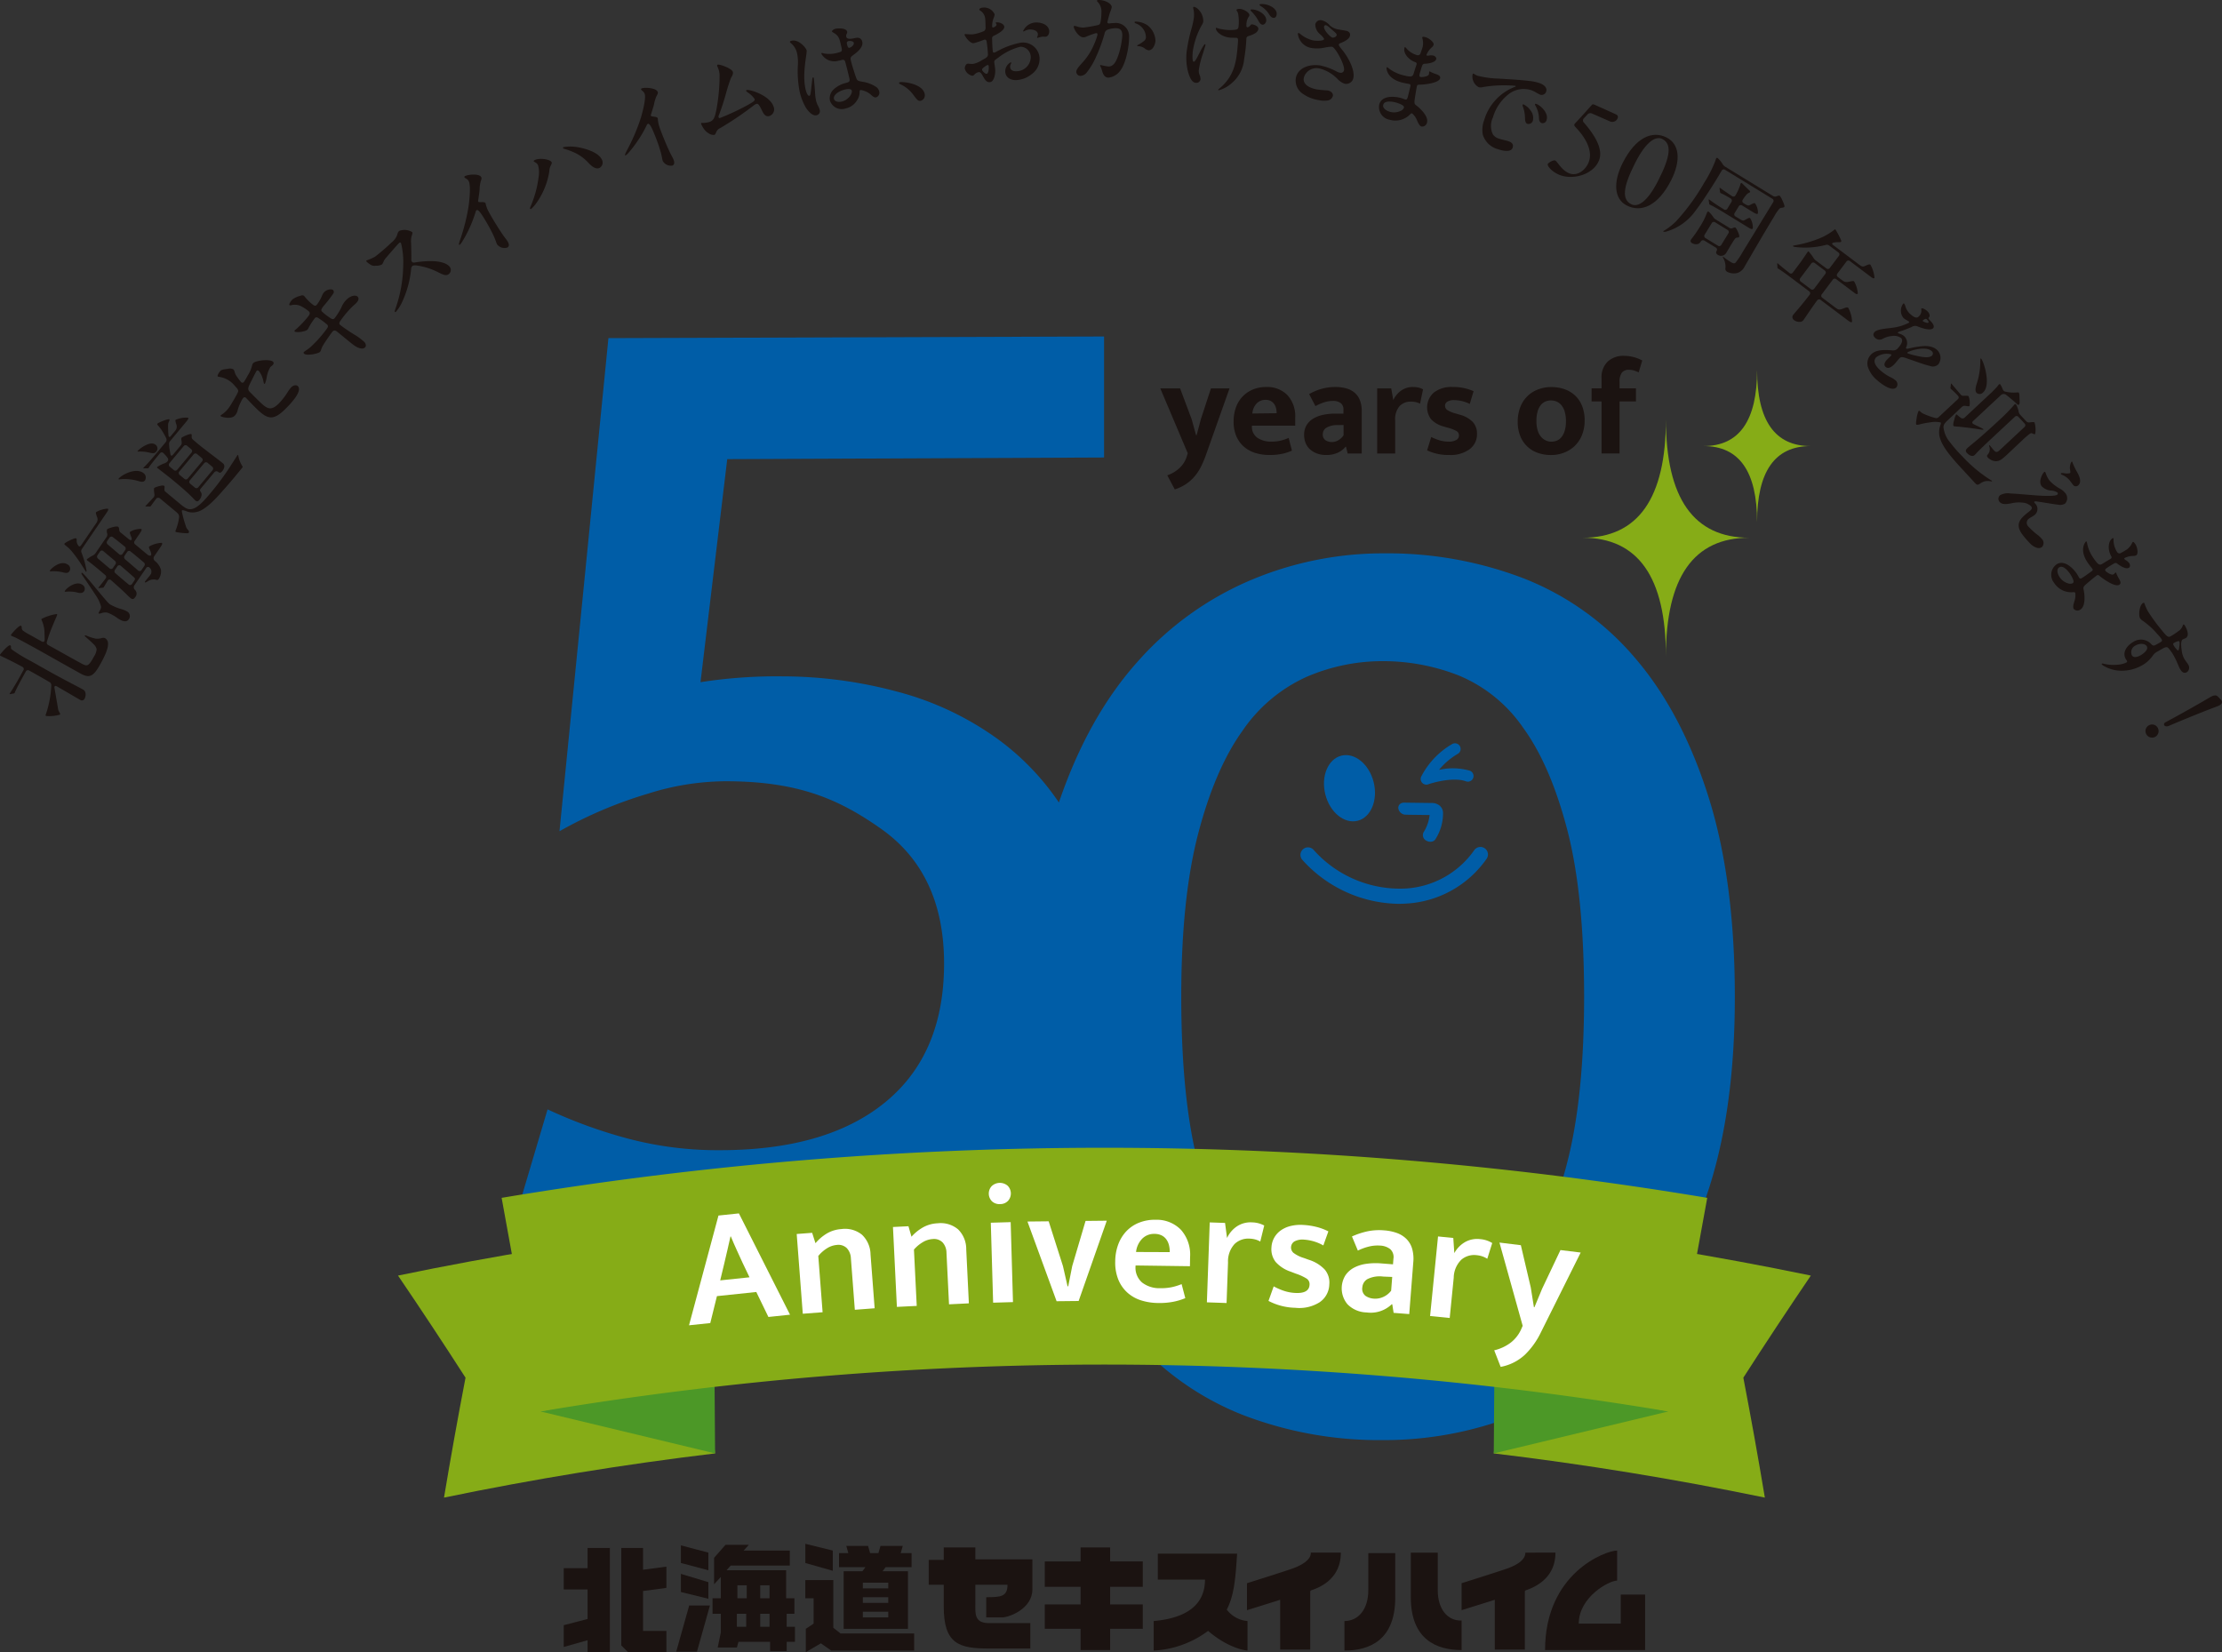 <svg xmlns="http://www.w3.org/2000/svg" width="422.298" height="314.048" viewBox="0 0 422.298 314.048">
  <rect x="0" y="0" width="422.298" height="314.048" fill="#333333" stroke="none"/>
  <g id="グループ_8723" data-name="グループ 8723" transform="translate(-507.447 -703.128)">
    <path id="パス_31035" data-name="パス 31035" d="M203.712,257.65c-.227-.125-2-1.166-4.452-2.586-.3-.189-.526-.037-.458.3.079.476.129.8.189,1.1.146.81.385,2.239.509,2.968.056.394.469.8.364.995a7.072,7.072,0,0,1-2.672.26c-.1-.056-.082-.181-.032-.311a19.535,19.535,0,0,0,1.032-5.44.681.681,0,0,0-.4-.723c-1.029-.609-2.523-1.453-3.781-2.145a.453.453,0,0,0-.678.2l-.787,1.432c-.288.524-1.088,2.021-1.237,2.417l-.088.2c-.029.052-.065.079-.192.1l-.585.11a.222.222,0,0,1-.16.005c-.035-.022-.015-.055-.005-.073l.018-.033c.541-.819,1.363-2.189,1.843-3.063l.739-1.344a.453.453,0,0,0-.2-.678c-1.173-.644-2.119-1.12-3.178-1.632-.342-.165-.8-.37-.937-.448s-.146-.147-.079-.27c.088-.157,1.575-1.914,1.906-1.731a.3.3,0,0,1,.142.283.711.711,0,0,0,.088.46,29.787,29.787,0,0,0,3.575,2.191c1.276.7,2.55,1.449,4.561,2.554,2.29,1.256,4.689,2.483,5.457,2.906.682.374.557,1.31.316,1.746a.58.58,0,0,1-.822.253m-.122-5.119-2.8-1.567c-2.072-1.16-4.115-2.33-6.2-3.472-1-.547-2.744-1.509-3.4-1.8-.186-.079-.415-.16-.52-.216-.157-.087-.154-.174-.115-.244.087-.156,1.555-1.877,1.888-1.694.1.058.136.164.146.355a.647.647,0,0,0,.28.607,9.423,9.423,0,0,0,1.352.81c.559.31,1.285.73,2.158,1.21.314.173.559.056.557-.31,0-.454,0-.794-.028-1.151a5.92,5.92,0,0,0-.467-2.419c-.09-.21-.138-.326-.1-.4a9.242,9.242,0,0,1,2.9-.933c.1.059.091.165,0,.369-.246.57-.717,1.674-.973,2.308a23.313,23.313,0,0,0-.895,2.582.491.491,0,0,0,.26.644c2.229,1.247,4.718,2.639,6.029,3.358.787.434,1.112.545,1.356.474.408-.118.78-.71,1.307-1.672a2.944,2.944,0,0,0,.489-1.347,1.683,1.683,0,0,0-.517-.922c-.257-.28-.913-.867-1.544-1.418-.137-.12-.223-.212-.184-.282.047-.088.2-.031.365.04a8.9,8.9,0,0,0,1.683.536,2.53,2.53,0,0,0,1.119-.09.944.944,0,0,1,.678.009,1.093,1.093,0,0,1,.52.671c.3,1.1-.764,3.089-1.33,4.119-1.45,2.638-2.157,2.888-4.017,1.845" transform="translate(319 578.534)" fill="#1b1311"/>
    <path id="パス_31036" data-name="パス 31036" d="M198.541,237.826a7.4,7.4,0,0,0-2.418-.247c-.155.014-.2.008-.248-.026s-.055-.061.023-.178c.293-.429,2.043-1.966,3.328-1.087a.879.879,0,0,1,.342,1.27c-.181.265-.425.411-1.027.268m4.16-.184c-.035-.022-.055-.06-.142-.218-.306-.474-.637-1.014-1.041-1.627s-.9-1.266-1.315-1.79a7.016,7.016,0,0,0-1.173-1.188c-.422-.338-.477-.4-.388-.53.124-.182,1.966-1.148,2.213-.979.083.056.115.224.091.471a1.338,1.338,0,0,0,.251.8c.2.352.373.375.654-.037l2.824-4.14a1.133,1.133,0,0,0,.113-1.228c-.166-.5-.237-.716-.147-.849a4.971,4.971,0,0,1,2.217-.663c.215.146.022.428-.293.888l-4.6,6.746a.733.733,0,0,0-.106.725,16.007,16.007,0,0,1,.938,3.3c.036.195.026.283,0,.316s-.051.038-.1,0m-1.621,3.971a6.025,6.025,0,0,0-2.042-.16c-.2.009-.266.035-.332-.01-.05-.032-.033-.094.023-.175.428-.627,2.153-1.916,3.291-1.139a.874.874,0,0,1,.358,1.21c-.293.43-.769.419-1.3.275m7.694,4.91a7.681,7.681,0,0,0-2.031-1.1,2.134,2.134,0,0,0-1.032.095c-.355.1-.478.133-.558.077s-.01-.2.154-.475c.248-.434.323-.65.259-.91a6.977,6.977,0,0,0-1.056-2.171c-.529-.819-1.211-1.839-1.947-2.922-.632-.914-.757-1.12-.69-1.219.035-.051.09-.06.172-.005a4.561,4.561,0,0,1,.548.543c.454.5,1.176,1.359,1.848,2.181.707.844,1.471,1.775,2.094,2.49a5.222,5.222,0,0,0,.713.727,8.788,8.788,0,0,0,1.974.863,5.626,5.626,0,0,1,1.349.535,1,1,0,0,1,.279,1.471c-.472.693-1.366.3-2.075-.182m7.336-7.322a2,2,0,0,0-1.681.3c-.361.213-.417.223-.483.178-.05-.033-.049-.1,0-.172.067-.1.806-.97.977-1.219a1,1,0,0,0,.122-1.1,1.007,1.007,0,0,0-.192-.252.408.408,0,0,0-.709.047l-2.226,3.267a.655.655,0,0,0,.1.844,1,1,0,0,1,.051,1.412c-.27.4-.525.413-.821.214a10.986,10.986,0,0,1-.873-.814c-.618-.614-1.694-1.591-2.847-2.593a.406.406,0,0,0-.7.076l-.755,1.248c-.035.05-.09.061-.189.067l-.62.059c-.111.021-.128.01-.145,0a.052.052,0,0,1-.015-.083l.056-.082c.14-.17.835-1.05,1.274-1.622a.466.466,0,0,0-.092-.714c-1.421-1.212-2.766-2.322-3.327-2.706-.082-.054-.177-.165-.1-.28a7.455,7.455,0,0,1,1.182-.741,1.411,1.411,0,0,0,.463-.433l2.07-3.035a.758.758,0,0,0,.118-.67,1.34,1.34,0,0,1-.008-.8c.1-.147,1.745-.717,2.093-.48.131.091.2.279.209.649a.678.678,0,0,0,.321.486l1.427,1.167c.549.47.818.219.476-.521-.183-.44-.259-.685-.169-.817a3.905,3.905,0,0,1,2.122-.559c.2.134.022.428-.382,1.021l-.844,1.237a.469.469,0,0,0,.1.7c.89.753,1.636,1.358,2.267,1.886.242.214.562.31.7.184.106-.12.1-.435-.193-1.027-.174-.384-.216-.533-.138-.649a5.229,5.229,0,0,1,2.394-.71c.2.136.013.443-.324.938l-1.137,1.664a.663.663,0,0,0,.179.87,3.19,3.19,0,0,1,1.139,1.7,2.6,2.6,0,0,1-.449,1.724.351.351,0,0,1-.419.148m-10.064-5.438a.423.423,0,0,0-.687.087l-.428.627a.472.472,0,0,0,.1.7l2.14,1.82a.436.436,0,0,0,.7-.1l.428-.626a.484.484,0,0,0-.1-.7Zm2.963.548a.422.422,0,0,0,.686-.088l.462-.676a.473.473,0,0,0-.1-.7c-.746-.605-1.51-1.224-2.213-1.752a.445.445,0,0,0-.694.133l-.381.559a.493.493,0,0,0,.1.7Zm-.347,2.348-.416.609a.473.473,0,0,0,.1.7c.806.7,1.628,1.4,2.446,2.08a.439.439,0,0,0,.7-.1l.394-.579c.168-.246.187-.451.033-.58-.643-.584-1.586-1.4-2.545-2.22a.437.437,0,0,0-.717.091m4.644.631.484-.71a.494.494,0,0,0-.076-.7c-.614-.516-1.5-1.267-2.486-2.058a.423.423,0,0,0-.687.087l-.462.677a.514.514,0,0,0,.109.726c.84.717,1.663,1.422,2.421,2.084a.427.427,0,0,0,.7-.1" transform="translate(321.072 574.149)" fill="#1b1311"/>
    <path id="パス_31037" data-name="パス 31037" d="M210.049,224.273a9.16,9.16,0,0,0-3.594-.424c-.237.037-.335.06-.4.009s-.008-.084.044-.146c.6-.719,3.315-2.172,4.74-.984a1.014,1.014,0,0,1,.2,1.385c-.166.2-.384.3-.991.16m2.012-5.44a7.548,7.548,0,0,0-2.217-.237c-.056.006-.125.027-.172-.012s-.008-.084.029-.132a5.867,5.867,0,0,1,1.425-1.023c.879-.434,1.512-.5,2-.1a.879.879,0,0,1,.049,1.313c-.242.293-.58.323-1.116.187m8.621,9.1a3.4,3.4,0,0,1-.311-.311c-.707-.744-1.431-1.4-2.108-1.991-.585-.512-1.352-1.152-2.058-1.738-.6-.5-2.531-1.98-2.761-2.171-.061-.051-.123-.1-.059-.179a5.787,5.787,0,0,1,1.463-.728c.479-.2.838-.6.516-1.025a5.842,5.842,0,0,0-.759-.867.428.428,0,0,0-.7.036l-.358.43c-.383.461-1.414,1.731-1.623,2.074l-.174.273c-.027.031-.067.047-.223.047l-.58.01a.2.2,0,0,1-.159-.027.054.054,0,0,1-.008-.084l.026-.029c.664-.643,1.551-1.644,2.394-2.656l1.787-2.147a.728.728,0,0,0,.11-.817c-.123-.26-.309-.6-.511-.946a8.254,8.254,0,0,0-.992-1.4c-.17-.168-.223-.291-.134-.4.166-.2,2.037-.979,2.25-.8.061.051.031.181-.064.388a1.427,1.427,0,0,0-.174.582,17.305,17.305,0,0,0,.081,2.117c.022.253.215.337.38.137l.818-.981a1.226,1.226,0,0,0,.257-1.371c-.143-.483-.189-.677-.087-.8a5.015,5.015,0,0,1,2.33-.4c.169.14.018.352-.506.981l-2.874,3.451a.806.806,0,0,0-.211.629c.006.237.036.547.078.87.051.25.09.515.18,1.032.054.278.257.344.436.128l1.5-1.793a.672.672,0,0,0,.2-.554.961.961,0,0,0-.026-.283c-.059-.334-.09-.515.013-.64.165-.2,1.665-.844,1.848-.69.092.077.074.347.069.447a.6.6,0,0,0,.207.562c.2.195.57.5,1.152.987,1.013.841,3.792,2.9,4.6,3.575.461.381.169,1.075-.113,1.413-.344.413-.527.416-.815.2a.519.519,0,0,0-.783.129l-2.528,3.035c-.216.261-.175.4.036.7.326.484-.064,1.17-.268,1.413-.282.339-.488.4-.764.17m7.8-4.931c-1.1,1.347-2.1,2.485-3.424,3.953-.977,1.078-2.718,2.826-4.078,3.118a3.146,3.146,0,0,1-2.052-.123c-.352-.138-.731-.245-.808-.154s-.006.383.1.84a22.146,22.146,0,0,0,.639,2.194,1.442,1.442,0,0,0,.373.646c.17.169.277.415.151.568-.065.076-.191.1-.389.092a9.746,9.746,0,0,1-1.586-.154,1.219,1.219,0,0,1-.492-.1c-.077-.063-.056-.151-.023-.253a10.27,10.27,0,0,0,.631-2.252c.087-.6.054-.813-.559-1.325l-3.036-2.528a.494.494,0,0,0-.757.1c-.314.439-.531.7-.781,1.064-.125.182-.228.3-.241.319a.283.283,0,0,1-.223.049l-.594,0a.4.4,0,0,1-.145-.014.067.067,0,0,1-.006-.086l.09-.1c.375-.392,1.009-1.055,1.4-1.489a.738.738,0,0,0,.193-.669c-.1-.685-.11-1.052-.022-1.16.129-.154,1.615-.629,1.875-.412.092.078.092.234.064.548-.015.3-.02.4.195.579l2.638,2.2c1.117.932,1.582,1.216,2.336,1.089,1.187-.207,2.5-1.686,4.318-3.937a50.653,50.653,0,0,0,3.3-4.618c.572-.876,1.031-1.61,1.094-1.688a.07.07,0,0,1,.1-.022.249.249,0,0,1,.055.15,5.574,5.574,0,0,0,.675,1.81c.182.28.184.307.095.415Zm-12.739-2.2a.454.454,0,0,0,.064.7l.721.6a.451.451,0,0,0,.7-.063l2.669-3.2a.452.452,0,0,0-.064-.7l-.721-.6a.455.455,0,0,0-.7.064Zm1.887,1.571a.452.452,0,0,0,.063.7l.844.7a.449.449,0,0,0,.7-.063l2.669-3.2a.452.452,0,0,0-.063-.7l-.844-.7a.452.452,0,0,0-.7.064Zm2.007,1.674a.45.45,0,0,0,.064.7l.828.69a.453.453,0,0,0,.7-.064l2.669-3.2a.452.452,0,0,0-.064-.7l-.828-.691a.455.455,0,0,0-.7.064Z" transform="translate(323.927 570.366)" fill="#1b1311"/>
    <path id="パス_31038" data-name="パス 31038" d="M221.368,214.081a6.687,6.687,0,0,0,.959-.764,5.385,5.385,0,0,0,.8-1c.268-.41,1.38-2.289,1.493-2.629.127-.324.014-.579-.553-1.141a4.655,4.655,0,0,0-3.008-1.761c-.169-.028-.225-.028-.282-.084-.142-.141.294-.833.507-1.046.266-.269.662-.3,1.467-.4a1.26,1.26,0,0,1,1.03.128c.17.168.241.69.438,1.03a9.418,9.418,0,0,0,.991,1.353.333.333,0,0,0,.522.013,12.144,12.144,0,0,0,.746-1.257,6.181,6.181,0,0,0,.844-1.948.873.873,0,0,1,.211-.41c.522-.524,3.2-.809,3.77-.244a.424.424,0,0,1-.056.591c-.113.114-.353.3-.466.411a5.529,5.529,0,0,0-.717,2.1,6.032,6.032,0,0,1-.309,1.046c-.056.056-.113.056-.155.014-.056-.058-.072-.127-.142-.452a4.661,4.661,0,0,0-.821-1.918c-.114-.114-.312-.227-.439-.1s-.859,1.6-1.352,2.6c-.31.652-.393,1.019.031,1.441s1.386,1.409,1.74,1.733c1.5,1.466,2.231,2,3.8.433a13.3,13.3,0,0,0,1.649-2.134,5.768,5.768,0,0,1,.717-.947c.339-.339.918-.5,1.229-.183.96.958-1.548,3.5-2.253,4.208l-.056.056c-2.508,2.515-3.568,1.994-5.858-.287-.65-.649-1.258-1.312-1.668-1.72a.363.363,0,0,0-.536-.056,4.372,4.372,0,0,0-.452.763,7.84,7.84,0,0,0-.659,1.765,2.226,2.226,0,0,1-.521.89c-.721.722-2.486.256-2.668.076-.056-.058-.014-.129.027-.17" transform="translate(328.048 567.979)" fill="#1b1311"/>
    <path id="パス_31039" data-name="パス 31039" d="M243.8,201.72a10.745,10.745,0,0,1,1.891,1.409c.257.3.388.769.083,1.027-.55.463-1.517,0-2.234-.544-.8-.607-2.253-1.836-3.034-2.455-.545-.428-.744-.261-1.162.324-.675.936-1.274,1.806-1.575,2.346a3.892,3.892,0,0,0-.337.78.907.907,0,0,1-.247.417c-.337.283-2.561.8-3.025.251-.091-.106-.052-.218.055-.306.183-.155.751-.5,1.087-.786a22.7,22.7,0,0,0,3.193-3.551c.269-.332.332-.568.127-.812a13.47,13.47,0,0,0-1.516-1.149c-.321-.227-.566-.36-.809-.155a12.625,12.625,0,0,0-1.258,1.948.9.9,0,0,1-.241.333c-.428.36-2.145.58-2.39.291-.064-.076,0-.184.138-.3l.306-.257a19.123,19.123,0,0,0,2.263-2.455c.163-.241.256-.5.063-.731a7.2,7.2,0,0,0-1.527-1.038,2.684,2.684,0,0,0-1.866-.2c-.129.032-.3.044-.365-.032-.129-.152.311-.836.632-1.107a4.6,4.6,0,0,1,1.416-.644c.509-.169.648-.129.941.251a9.065,9.065,0,0,0,1.4,1.38c.265.22.524.342.753.148a7.148,7.148,0,0,0,1.061-1.807,1.938,1.938,0,0,1,.535-.79c.488-.41,1.336-.552,1.605-.232a.532.532,0,0,1,.022.582A23.542,23.542,0,0,1,238,196.168c-.522.649-.626.868-.4,1.142a11.867,11.867,0,0,0,1.408,1.114c.442.3.668.452.959.209a11.727,11.727,0,0,0,1.325-2.084,4.255,4.255,0,0,1,1.207-1.695c.718-.6,1.578-.731,1.912-.334.5.6-.47,1.363-.821,1.66A18.2,18.2,0,0,0,241.169,199c-.3.413-.323.611-.128.838a30.4,30.4,0,0,0,2.757,1.878" transform="translate(331.029 565.034)" fill="#1b1311"/>
    <path id="パス_31040" data-name="パス 31040" d="M249.094,186.738c-.193.138-2.02,2.252-2.5,2.814a2.562,2.562,0,0,0-.5.776,1.276,1.276,0,0,1-.347.543,2.354,2.354,0,0,1-1.106.2,1.372,1.372,0,0,1-1.138-.291,3.151,3.151,0,0,1-.621-.489c-.069-.1-.072-.169.009-.227a10.327,10.327,0,0,0,1.605-.705,37.019,37.019,0,0,0,3.126-2.7,3.138,3.138,0,0,0,1.152-1.682.955.955,0,0,1,.315-.518,2.79,2.79,0,0,1,2.467.224c.1.147.022.375-.12.8a3.728,3.728,0,0,0-.092,1.242c.038,1.052.052,2.171.05,3.127a.666.666,0,0,0,.11.462c.1.145.255.184.5.155a17.118,17.118,0,0,1,3.491-.261c1.225.032,2.675.346,3.219,1.109a.992.992,0,0,1-.227,1.365c-.472.335-.932.173-1.958-.342a12.65,12.65,0,0,0-3.8-1.262c-.527-.09-.893-.12-1.123.042a.649.649,0,0,0-.243.516,19.367,19.367,0,0,1-1.8,6.508,7.783,7.783,0,0,1-1.114,1.7c-.081.058-.152.059-.2-.005-.058-.081.023-.311.184-.771a25.528,25.528,0,0,0,1.414-8.044,14.692,14.692,0,0,0-.419-4.261.225.225,0,0,0-.339-.027" transform="translate(334.231 562.564)" fill="#1b1311"/>
    <path id="パス_31041" data-name="パス 31041" d="M263.855,189.337a2.924,2.924,0,0,1-.245-.6c-.136-.338-.309-.817-.636-1.48-.388-.792-.829-1.6-1.3-2.383-.63-1.041-1.357-2.281-1.733-2.053a.445.445,0,0,0-.172.292,24.372,24.372,0,0,1-2.638,5.817,2.578,2.578,0,0,1-.375.458c-.069.041-.124.028-.155-.023-.061-.1.072-.462.161-.773a37.084,37.084,0,0,0,1.693-6.76c.182-1.439.387-3.875-.034-4.574a1.287,1.287,0,0,0-.485-.453.985.985,0,0,1-.3-.216.184.184,0,0,1,.088-.241c.479-.289,2.651-.553,3.082.163.137.221.078.4-.055.757a6,6,0,0,0-.238,1.686c-.046.467-.227,1.745-.275,2.053a.335.335,0,0,0,.035.212c.042.068.23.07.374.077.428-.026.877-.018.99.172a6.693,6.693,0,0,0,.375,1.2c.365.759.964,1.749,1.429,2.517.567.938,1.367,2.181,1.935,2.933a6.028,6.028,0,0,1,.457.635c.268.444.387.909-.041,1.167a1.773,1.773,0,0,1-1.937-.577" transform="translate(338.083 560.26)" fill="#1b1311"/>
    <path id="パス_31042" data-name="パス 31042" d="M267.329,183.085a20.009,20.009,0,0,0,1.431-5.307,5.08,5.08,0,0,0-.1-2.364,1.321,1.321,0,0,0-.5-.508c-.127-.07-.269-.132-.3-.2-.055-.106.044-.178.184-.251.927-.467,2.928-.138,3.2.4.09.178-.008.34-.141.608a2.7,2.7,0,0,0-.3,1.18,14.124,14.124,0,0,1-2.6,6.188,5.573,5.573,0,0,1-.852.923.141.141,0,0,1-.206-.053c-.052-.108.072-.349.186-.608m10.906-8.108a8.158,8.158,0,0,0-2.427-1.838,13.73,13.73,0,0,0-2.111-.81c-.132-.045-.233-.061-.269-.133-.045-.09-.009-.151.082-.2a7.357,7.357,0,0,1,2.372-.036c1.384.172,4.155.917,4.857,2.307a1.166,1.166,0,0,1-.348,1.654c-.714.361-1.448-.209-2.156-.946" transform="translate(341.037 559.094)" fill="#1b1311"/>
    <path id="パス_31043" data-name="パス 31043" d="M288.424,177.074a2.934,2.934,0,0,1-.147-.63c-.079-.356-.174-.856-.4-1.563-.255-.844-.563-1.71-.908-2.56-.457-1.13-.977-2.471-1.384-2.305a.457.457,0,0,0-.218.26,21.84,21.84,0,0,1-1.764,3.04,21.587,21.587,0,0,1-1.767,2.287,2.692,2.692,0,0,1-.443.393c-.074.031-.127.009-.148-.047-.045-.111.143-.445.282-.739a36.953,36.953,0,0,0,2.748-6.409c.4-1.391,1-3.761.69-4.52a1.267,1.267,0,0,0-.407-.525c-.133-.118-.227-.188-.256-.262a.182.182,0,0,1,.124-.223c.518-.209,2.706-.125,3.021.652.1.241.012.4-.175.739a6.106,6.106,0,0,0-.506,1.626c-.117.456-.5,1.688-.6,1.985a.345.345,0,0,0,0,.215c.031.074.216.106.356.134.426.044.868.123.951.326a6.512,6.512,0,0,0,.179,1.242c.241.806.676,1.88,1.011,2.712.413,1.019,1,2.372,1.448,3.2a6.316,6.316,0,0,1,.347.7c.195.481.238.96-.225,1.148a1.768,1.768,0,0,1-1.819-.879" transform="translate(344.99 556.653)" fill="#1b1311"/>
    <path id="パス_31044" data-name="パス 31044" d="M298.226,162.246a31.94,31.94,0,0,0-1.038,3.276c-.383,1.339-.753,2.465-1.249,3.781a.578.578,0,0,0-.074.422.206.206,0,0,0,.3.134,46.555,46.555,0,0,0,5.228-2.448c1.027-.585,1.432-.819,1.335-1.125a4.593,4.593,0,0,0-1.34-1.286c-.145-.12-.256-.21-.282-.285a.12.12,0,0,1,.1-.156c.55-.179,4.421,1.02,5.11,3.148a1.329,1.329,0,0,1-.765,1.778c-.836.271-1.214-.571-1.475-1.116-.483-.975-.689-1.286-1.03-1.176a1.389,1.389,0,0,0-.412.218,61.02,61.02,0,0,1-6.45,4.375,1.37,1.37,0,0,0-.783.822c-.109.243-.179.413-.351.47a1.559,1.559,0,0,1-1.057-.287,2.761,2.761,0,0,1-.977-.943,5.029,5.029,0,0,1-.448-.8c-.042-.134-.049-.215.028-.241a4.953,4.953,0,0,0,1.458-.157c.873-.283,1.106-.8,1.449-2.651a35.636,35.636,0,0,0,.553-6.325,4.389,4.389,0,0,0-.168-.974c-.081-.246-.216-.538-.273-.708-.031-.1-.049-.215.084-.259.361-.118,2.664.71,2.872,1.356.129.4-.151.824-.338,1.157" transform="translate(348.15 555.687)" fill="#1b1311"/>
    <path id="パス_31045" data-name="パス 31045" d="M310.5,166.433a9.434,9.434,0,0,0,.189,1.617,4.109,4.109,0,0,0,.406,1.052,3.346,3.346,0,0,1,.287.712.791.791,0,0,1-.6,1.039c-.818.188-1.683-.9-2.04-1.475a10.783,10.783,0,0,1-1.182-3.086,20.511,20.511,0,0,1-.314-5.087,8.278,8.278,0,0,0-.164-2.134,3.488,3.488,0,0,0-1.184-1.938.439.439,0,0,1-.169-.207c-.033-.136.2-.209.314-.237,1.361-.314,2.748,1.353,2.856,1.82.131.563-.893,4.383-.2,7.4.068.292.347,1.334.736,1.244.175-.041.211-.416.284-.9.091-.759.232-2.1.27-2.3.015-.108.059-.28.136-.3.1-.023.124.093.141.17.054.234.2,2.188.233,2.609m8.47.055a2.668,2.668,0,0,1-.443,1.454,3.331,3.331,0,0,1-2.188,1.612,2.342,2.342,0,0,1-3.008-1.5,2.274,2.274,0,0,1,.617-2.025,5.191,5.191,0,0,1,2.344-1.3c.694-.18.881-.265.733-.908-.131-.563-.669-2.812-.822-3.208a.416.416,0,0,0-.5-.294c-.234.052-.443.122-.74.17a2.82,2.82,0,0,1-3.253-1.318c-.012-.059-.01-.142.066-.159a.8.8,0,0,1,.348.083,5.75,5.75,0,0,0,2.73-.137c.931-.237.822-.355.571-1.443-.323-1.4-.457-1.8-1.472-2.386-.072-.045-.211-.114-.229-.192-.036-.155.288-.434.678-.524.349-.081,2.017-.219,2.2.558.07.311-.268.531-.169.959.138.6,1.17.366,1.636.259.657-.172,1.24-.04,1.411.7.228.993-.908,1.93-1.609,2.441-.594.443-.707.49-.536,1.229.143.622.753,2.549.974,3.154.224.623.408.622,1.243.778a6.34,6.34,0,0,1,2.659,1.046,1.471,1.471,0,0,1,.492.808.925.925,0,0,1-.566,1.094c-.312.07-.527-.064-.832-.32a3.835,3.835,0,0,0-2.13-1.068c-.174.041-.206.17-.206.436m-4.873,1.247c.12.525.791.677,1.511.512,1.147-.265,2.025-1.43,1.878-2.071-.1-.429-.872-.311-1.24-.227-1.225.282-2.318,1.047-2.148,1.786m2.49-10.342c.148.641.279.672.472.627.332-.076.906-.515.808-.942-.078-.332-.705-.392-1-.324-.369.086-.351.347-.284.639" transform="translate(351.847 554.183)" fill="#1b1311"/>
    <path id="パス_31046" data-name="パス 31046" d="M326.018,165.879c-.415.056-.62-.118-1.31-1.052a6.284,6.284,0,0,0-2.495-2.081c-.148-.06-.283-.164-.292-.223s.058-.169.216-.191c.791-.106,4.415.333,4.685,2.352a1.08,1.08,0,0,1-.805,1.2" transform="translate(356.383 556.414)" fill="#1b1311"/>
    <path id="パス_31047" data-name="パス 31047" d="M337.375,152.538a2.13,2.13,0,0,1-.186.676,4.362,4.362,0,0,0-.292,1.605c.015.179.081.255.257.2.255-.081.6-.309.577-.547-.012-.141-.16-.25-.165-.307s.073-.087.191-.1c.5-.04,1.4.25,1.45.846.044.536-.924,1.2-1.985,1.7-.288.142-.357.288-.329.648.021.739.045,1.539.119,2.232.031.358.174.407.618.192a15.1,15.1,0,0,1,4.763-1.768,3.153,3.153,0,0,1,3.511,2.824,3.578,3.578,0,0,1-1.544,3.208,5.071,5.071,0,0,1-2.7,1.078c-1.194.1-2.18-.445-2.266-1.519a1.928,1.928,0,0,1,1.034-1.846.1.1,0,0,1,.108.092.681.681,0,0,1-.1.248,1.229,1.229,0,0,0-.118.55c.052.636.611.851,1.267.8a2.722,2.722,0,0,0,2.65-2.656,1.968,1.968,0,0,0-1.983-2A11.322,11.322,0,0,0,338,160.818c-.7.457-.736.6-.691.877.026.319.12.751.163,1.27.079.993-.229,2.4-1,2.463-.655.052-.959-.465-1.38-1.23-.233-.424-.438-.705-.735-.681a1.479,1.479,0,0,0-.842.486.631.631,0,0,1-.364.21,1.859,1.859,0,0,1-1.449-1.325c-.033-.4.2-.938.544-.966.259-.019.664.068,1,.041a4.747,4.747,0,0,0,1.724-.719c.959-.518,1.17-.657,1.123-1.231a22.313,22.313,0,0,0-.247-2.325c-.068-.335-.252-.4-.525-.3a18.285,18.285,0,0,1-1.93.637c-.776.063-1.715-1.385-1.731-1.6a.134.134,0,0,1,.127-.15,9.717,9.717,0,0,0,1.468.061,8.232,8.232,0,0,0,2.111-.63.758.758,0,0,0,.283-.723c-.018-.46-.024-1.039-.061-1.517a2.046,2.046,0,0,0-.995-1.663c-.064-.055-.129-.11-.136-.169-.017-.22.374-.351.593-.367a2.181,2.181,0,0,1,2.325,1.274m-1.308,9.62a1.353,1.353,0,0,0-.462.236c-.435.316-.739.54-.576.809.163.287.573.653.812.634.4-.032.438-1.036.408-1.412-.011-.142-.064-.276-.182-.266m11.676-6.467c.041.517-.236,1.059-.672,1.093-.239.02-.463-.022-.641-.006a6.518,6.518,0,0,0-.9.232.076.076,0,0,1-.088-.073.578.578,0,0,1,.082-.247,1.041,1.041,0,0,0,.067-.4c-.061-.777-1.114-.911-1.672-.868a2.33,2.33,0,0,0-.685.195,1.726,1.726,0,0,1-.369.17c-.058.005-.079-.012-.085-.072a2.737,2.737,0,0,1,2.232-1.622c1.272-.1,2.641.448,2.733,1.6" transform="translate(359.11 553.316)" fill="#1b1311"/>
    <path id="パス_31048" data-name="パス 31048" d="M355.085,151.512a5.579,5.579,0,0,1-.342,1.018c-.161.518-.463,1.655-.484,1.815,0,.16.119.239.319.241.22-.019.64-.079,1-.077a2.525,2.525,0,0,1,2.81,2.68c-.005,1.9-.63,5.11-1.751,6.464a3.2,3.2,0,0,1-2.16,1.233c-.7,0-1.036-.559-1.234-1.34a4.679,4.679,0,0,0-.259-.7,1.176,1.176,0,0,1-.119-.279c0-.06.059-.081.119-.081a11.218,11.218,0,0,0,1.5.284c1.118,0,1.581-1.335,1.942-2.392a15.265,15.265,0,0,0,.666-3.472c.022-.94-.316-1.42-1.234-1.422a4.842,4.842,0,0,0-1.539.276.967.967,0,0,0-.6.759,29.279,29.279,0,0,1-1.646,4.488,13.349,13.349,0,0,1-1.783,2.952,1.572,1.572,0,0,1-1.141.594.793.793,0,0,1-.8-.778c0-.5.622-1.137,1.281-1.874a11.879,11.879,0,0,0,2.144-3.45,10.667,10.667,0,0,0,.562-1.555c.06-.239.06-.379-.04-.42a.291.291,0,0,0-.238-.04,17.013,17.013,0,0,0-1.758.635,1.438,1.438,0,0,1-.58.157c-.919,0-1.855-1.56-1.854-2.019a.163.163,0,0,1,.181-.16,4.924,4.924,0,0,1,.659.181,4.153,4.153,0,0,0,.958.143,23.41,23.41,0,0,0,2.776-.475c.358-.079.458-.238.539-.677a10.223,10.223,0,0,0,.145-1.677,2.638,2.638,0,0,0-.774-2.12.249.249,0,0,1-.079-.14c0-.138.22-.159.32-.159,1.178,0,2.494.644,2.492,1.384m6.292,7.839a2.178,2.178,0,0,0-1.237-.443c-.12,0-.22-.019-.219-.1,0-.04.04-.078.179-.159a6.1,6.1,0,0,0,1.22-.817.937.937,0,0,0,.261-.755,2.855,2.855,0,0,0-1.932-2.5c-.1-.041-.22-.1-.219-.219,0-.081.06-.122.16-.12a4.158,4.158,0,0,1,2.294.7,3.9,3.9,0,0,1,1.512,2.9c0,.62-.443,1.857-1.281,1.855a1.391,1.391,0,0,1-.739-.341" transform="translate(363.65 553)" fill="#1b1311"/>
    <path id="パス_31049" data-name="パス 31049" d="M367,151.892a3.089,3.089,0,0,1,.8,2.186,1.78,1.78,0,0,1-.289.673,14.491,14.491,0,0,0-1.706,5.022c-.068.676-.11,1.895.168,1.921.257.027.607-.659,1.187-1.827.3-.59.813-1.522.972-1.505.06.006.092.09.084.17-.017.157-.269.874-.485,1.635a16.565,16.565,0,0,0-.764,3.011,2.006,2.006,0,0,0,.137,1.036,2.031,2.031,0,0,1,.174.859.812.812,0,0,1-.945.627c-.773-.077-1.252-1.307-1.516-2.476a10.8,10.8,0,0,1-.179-3.409,30.454,30.454,0,0,1,.982-4.592,14.641,14.641,0,0,0,.4-1.946,5.047,5.047,0,0,0-.044-1.368,2.015,2.015,0,0,1-.087-.529c.009-.1.073-.134.173-.124a1.905,1.905,0,0,1,.938.635m9.557,4.872c-.477.152-.545.244-.571.684a29.156,29.156,0,0,1-.419,3.766,6.662,6.662,0,0,1-2.3,4.5,6.069,6.069,0,0,1-2.528,1.411c-.058-.005-.1-.031-.091-.09.01-.1.183-.223.337-.347,2.847-2.4,3.138-5.3,3.373-8.242.115-1.151.028-1.28-.271-1.29-.218-.022-.782,0-1.217-.042-1.749-.175-2.72-1.275-2.67-1.773.008-.079.05-.095.11-.088a4.7,4.7,0,0,0,1.036.265,7.853,7.853,0,0,0,2.253.125c.747-.064.878-.173.924-.809a8.463,8.463,0,0,0-.058-2.031,1.533,1.533,0,0,0-.284-.772.273.273,0,0,1-.061-.186c.017-.159.422-.219.722-.188.635.063,1.773.7,1.723,1.2a.621.621,0,0,1-.131.307,2.594,2.594,0,0,0-.429,1.481c-.02.2-.028.479.151.5.278.029.549-.285.664-.435.072-.113.173-.122.312-.109.238.026,1.192.3,1.134.877-.063.635-.906,1.033-1.713,1.293m3.212-2.847c-.033.338-.337.768-.714.731-.437-.045-.646-.547-.956-1.06a7.026,7.026,0,0,0-1.1-1.413c-.11-.11-.219-.223-.209-.321s.152-.125.43-.1c1.192.119,2.663,1.05,2.55,2.161m1.988-1.224c-.042.416-.27.7-.608.662-.416-.044-.626-.346-.99-.923a4.706,4.706,0,0,0-1.45-1.327c-.093-.072-.225-.164-.215-.264.014-.14.456-.136.852-.095.973.1,2.524.814,2.41,1.947" transform="translate(368.33 553.166)" fill="#1b1311"/>
    <path id="パス_31050" data-name="パス 31050" d="M387.286,154.1a3.266,3.266,0,0,0,1.819.81c.392.074.808.132,1.22.209.492.092.913.335.821.928-.115.728-1.289,1.239-1.859,1.455a.407.407,0,0,0-.271.255c-.04.218.465.778.826,1.233.946,1.233,2.245,3.51,1.946,5.1a1.381,1.381,0,0,1-1.651,1.111,3.319,3.319,0,0,1-1.389-.929,7.262,7.262,0,0,0-3.331-1.95,2.5,2.5,0,0,0-3.05,1.743c-.255,1.354,1.253,1.983,2.39,2.2.805.151,1.836.182,2.134.218.556.064,1.1.512,1,1.043a1.192,1.192,0,0,1-1.015.864,4.784,4.784,0,0,1-1.711-.078A7.131,7.131,0,0,1,382,166.988a3.034,3.034,0,0,1-1.15-2.857c.4-2.12,2.89-2.729,4.754-2.378a12.131,12.131,0,0,1,3.091,1.171,1.9,1.9,0,0,0,.554.184.613.613,0,0,0,.759-.467c.192-1.02-1.641-4.35-2.27-4.469a5.863,5.863,0,0,0-1.391.165,6.842,6.842,0,0,1-2.513.076,3.1,3.1,0,0,1-2.6-2.682c.027-.14.077-.191.174-.172a1.512,1.512,0,0,1,.4.278,5.758,5.758,0,0,0,2.348,1.133c.549.1,1.987.128,2.057-.243.036-.2-.534-.73-.689-.882a2.4,2.4,0,0,1-.978-1.932,1.01,1.01,0,0,1,1.261-.758,2.9,2.9,0,0,1,1.487.949m-1.078.225c-.13.686,1.242,2.042,1.594,2.108.2.037.735-.125.8-.461.059-.314-.379-.577-1.248-1.353a2.566,2.566,0,0,0-.771-.549.313.313,0,0,0-.372.255" transform="translate(372.874 553.841)" fill="#1b1311"/>
    <path id="パス_31051" data-name="パス 31051" d="M403.572,157.129a1.109,1.109,0,0,1-.357.483,3.729,3.729,0,0,0-.888,1.167c-.195.34-.119.443.288.387a2.3,2.3,0,0,1,.91-.005c.31.083.623.373.541.682-.165.617-1.379.831-2.135.876a.5.5,0,0,0-.527.356c-.158.431-.3.91-.481,1.566-.113.424-.027.572.254.605.367.014,1.39-.1,1.509-.549a3.91,3.91,0,0,0,.036-.444c.02-.077.064-.086.122-.069a1.841,1.841,0,0,1,.326.168,9.252,9.252,0,0,0,.882.339c.452.163.874.358.755.8-.251.946-3.169,1.2-3.914,1.207-.33-.006-.453.064-.5.321-.1.467-.307,1.694-.394,2.331-.109.8-.118.983.241,1.262.709.521,2.4,2.067,2.083,3.262a.948.948,0,0,1-1.033.78c-.4-.109-.634-.644-.9-1.254a3.534,3.534,0,0,0-.837-1.194c-.154-.123-.27-.072-.448.129a3.891,3.891,0,0,1-3.87,1.032,2.453,2.453,0,0,1-1.988-2.926c.454-1.7,2.8-1.568,4.068-1.228.328.087.607.2.852.289.27.072.383-.042.507-.506.143-.54.32-1.278.49-2,.044-.237,0-.393-.234-.435-.256-.046-.927-.164-1.448-.3-2.834-.757-2.887-2.65-2.846-2.806.015-.056.045-.091.1-.074a1.416,1.416,0,0,1,.383.268,7.343,7.343,0,0,0,2.645,1.243c1.773.472,1.855.246,2.08-.52.147-.477.279-.9.479-1.485.091-.264-.019-.4-.246-.476-1.247-.438-2.316-1.694-2.042-2.716.024-.095.059-.148.116-.134a.652.652,0,0,1,.25.233,4.155,4.155,0,0,0,1.992,1.275.511.511,0,0,0,.639-.223c.091-.18.4-1.111.467-1.362a3.319,3.319,0,0,0-.076-1.651.367.367,0,0,1,0-.145c.041-.155.374-.087.586-.029.751.2,1.692,1.01,1.569,1.472M394,168.52c-.159.6.507,1.126,1.335,1.347a2.9,2.9,0,0,0,1.924-.168,1.14,1.14,0,0,0,.649-.57c.1-.242-.072-.433-.339-.588a5.554,5.554,0,0,0-1.238-.475c-.732-.195-2.11-.376-2.331.453" transform="translate(376.336 554.53)" fill="#1b1311"/>
    <path id="パス_31052" data-name="パス 31052" d="M407.27,161.063a1.341,1.341,0,0,1,.3.17,3.126,3.126,0,0,0,.488.236,17.863,17.863,0,0,0,3.918.536c1.966.12,3.941.225,5.9.449a8.89,8.89,0,0,1,2.006.434c.639.224,1.476.794,1.2,1.585a.9.9,0,0,1-1.141.593,8.637,8.637,0,0,1-.906-.49,4.819,4.819,0,0,0-.672-.321,4.627,4.627,0,0,0-4.278.608,8.666,8.666,0,0,0-3.116,4.512,3.77,3.77,0,0,0-.006,3.257,2.2,2.2,0,0,0,1.18.8c.545.193,1.288.307,1.815.493s.995.541.749,1.238c-.344.981-2.1.507-2.8.261a4.115,4.115,0,0,1-2.864-2.747,5.1,5.1,0,0,1,.262-2.785,9.728,9.728,0,0,1,5.7-6.266c.1-.029.261-.077.28-.133s-.01-.088-.084-.115a24.288,24.288,0,0,0-6.073.229,1.6,1.6,0,0,1-.859.035,2.3,2.3,0,0,1-1.169-2.444c.046-.133.1-.157.17-.131m10.833,6.978a2.336,2.336,0,0,1,.453,1.959.861.861,0,0,1-1.041.6c-.378-.131-.438-.617-.454-1.047a6.44,6.44,0,0,0-.392-2.191.971.971,0,0,1-.069-.4c.027-.077.165-.049.241-.023a3.5,3.5,0,0,1,1.262,1.1m3.056,1.841a.761.761,0,0,1-.943.575c-.453-.16-.506-.727-.506-1.087a5,5,0,0,0-.675-2.23.426.426,0,0,1-.072-.278c.04-.113.229-.047.3-.02.754.266,2.35,1.74,1.892,3.04" transform="translate(380.218 556.06)" fill="#1b1311"/>
    <path id="パス_31053" data-name="パス 31053" d="M420.318,178.964c-1.39-.609-2.211-1.668-2.066-2,.1-.237,1.077-.812,1.4-.668.458.2,1.124,1.758,2.587,2.4,1.454.661,3.079-.413,3.735-1.957.826-1.882-.085-4.329-2.495-6.827-.237-.257-.264-.443-.027-.687.68-.7,1.847-2.023,3.075-3.379.212-.233.262-.3.628-.138,2.375,1.043,3.546,1.6,4.058,1.825a.534.534,0,0,1,.3.763,1.088,1.088,0,0,1-1.372.6l-3.509-1.539a.751.751,0,0,0-.9.259l-.609.648a.569.569,0,0,0,.017.856c2.446,2.817,3.652,5.332,2.8,7.267l-.017.037c-1.138,2.593-4.964,3.661-7.556,2.568Z" transform="translate(383.357 557.339)" fill="#1b1311"/>
    <path id="パス_31054" data-name="パス 31054" d="M429.689,175.391c2.385-4.676,5.53-6.142,8.3-4.729,2.472,1.261,2.75,4.406.837,8.158-2.447,4.8-5.636,6.178-8.41,4.763-2.472-1.26-2.608-4.511-.731-8.192m6.7,3.464c2.394-4.7,2.582-7,.785-7.913-1.12-.571-2.939.183-5.139,4.5-2.486,4.873-2.485,7.024-.777,7.894,1.12.571,2.893-.092,5.132-4.485" transform="translate(386.207 558.607)" fill="#1b1311"/>
    <path id="パス_31055" data-name="パス 31055" d="M447.21,194.513a3.23,3.23,0,0,0-.4-1.862c-.07-.114-.118-.191-.086-.241a.05.05,0,0,1,.082-.019c.051.031.713.553,1.258.886.46.283.81.472,1.065.209a13.9,13.9,0,0,0,1.356-2.024l5.783-9.443a.452.452,0,0,0-.165-.686l-8.95-5.48a.43.43,0,0,0-.669.174c-.323.529-.628,1.066-.952,1.594-.958,1.566-2.87,4.535-3.957,5.928a10.357,10.357,0,0,1-5.631,4.04.845.845,0,0,1-.52.008.061.061,0,0,1-.021-.082,1.032,1.032,0,0,1,.275-.182,12.7,12.7,0,0,0,2.122-1.672,40.34,40.34,0,0,0,5.361-7.34,23.6,23.6,0,0,0,2.111-4.135,4.66,4.66,0,0,1,.179-.521.2.2,0,0,1,.274-.067,5.691,5.691,0,0,1,.988,1.212,1.4,1.4,0,0,0,.456.443l9.053,5.543a.73.73,0,0,0,.672.084l.175-.056c.268-.093.367-.1.452-.051a3.066,3.066,0,0,1,.485.813l.158.355c.092.2.337.789.242.941-.063.1-.227.142-.453.168a.852.852,0,0,0-.49.189,8.726,8.726,0,0,0-1.007,1.491c-1.592,2.6-3.633,6.126-5.175,8.761-.234.42-.36.623-.431.742a2.333,2.333,0,0,1-1.349,1.21,2.741,2.741,0,0,1-1.952-.212.63.63,0,0,1-.333-.717m-6.517-5.442a3.34,3.34,0,0,1,.274-.37,22.893,22.893,0,0,0,1.309-1.912,13.884,13.884,0,0,0,1.33-2.555c.046-.111.095-.27.127-.32a.208.208,0,0,1,.329-.079,5.836,5.836,0,0,1,.837,1,1.4,1.4,0,0,0,.454.442l2.552,1.563a.628.628,0,0,0,.526.134,1.011,1.011,0,0,0,.184-.073c.278-.11.4-.127.489-.074.2.125.856,1.507.71,1.745-.032.051-.085.137-.355.157-.342.026-.379.047-1.224,1.425-.28.461-.544.929-.827,1.389a1.147,1.147,0,0,1-1.642.47c-.443-.271-.338-.559-.241-.755a.431.431,0,0,0-.186-.653l-2.11-1.292a.488.488,0,0,0-.7.152,1.1,1.1,0,0,1-.58.489,1.525,1.525,0,0,1-1.1-.184.446.446,0,0,1-.155-.7m5.056,1.178a.452.452,0,0,0,.686-.165l1.313-2.144a.452.452,0,0,0-.165-.686l-2.314-1.418a.452.452,0,0,0-.685.166l-1.313,2.144a.453.453,0,0,0,.164.686Zm-1.541-7.8c-.051-.029-.076-.069-.09-.195l-.092-.616a.509.509,0,0,1-.005-.145.073.073,0,0,1,.1-.009l.334.252c.726.536,1.617,1.107,2.433,1.606a.444.444,0,0,0,.7-.156l.749-1.224a.465.465,0,0,0-.148-.675c-.458-.282-1.244-.717-1.426-.8l-.492-.23a.245.245,0,0,1-.09-.2l-.09-.617a.4.4,0,0,1-.006-.143c.02-.033.064-.029.1-.01l.068.042c.6.437,1.589,1.114,2.207,1.516a.457.457,0,0,0,.669-.175,9.685,9.685,0,0,0,.883-1.939,1.32,1.32,0,0,1,.1-.314.137.137,0,0,1,.193-.046,1.57,1.57,0,0,1,.257.228c.288.294.8.794,1.025,1,.3.278.362.364.279.5a.628.628,0,0,1-.218.124,1.6,1.6,0,0,0-.3.188,6.321,6.321,0,0,0-.837,1.1.452.452,0,0,0,.164.686l.068.04c.682.417.783.479,1.169.271s.759-.4.911-.3a3.029,3.029,0,0,1,.552,1.925c-.156.256-.741-.125-1.047-.314l-1.923-1.179a.453.453,0,0,0-.686.166l-.75,1.225a.452.452,0,0,0,.165.686l.63.385c.68.417.782.479,1.178.253.64-.356.8-.424.951-.329a3.286,3.286,0,0,1,.512,1.952c-.166.271-.444.078-1.075-.309l-4.56-2.793c-.511-.311-1.637-.956-1.971-1.137Z" transform="translate(388.162 559.565)" fill="#1b1311"/>
    <path id="パス_31056" data-name="パス 31056" d="M455.341,200.444c.191-.256,1.463-1.647,3.1-3.789a.459.459,0,0,0-.088-.714l-3.525-2.652c-.479-.36-1.765-1.3-2.217-1.568l-.188-.116c-.047-.036-.067-.076-.07-.2l-.04-.579c0-.128-.008-.156.017-.188s.055-.008.088.017l.031.024c.492.443,1.361,1.147,2.162,1.775a.43.43,0,0,0,.687-.083l1.307-1.738c.5-.669,1.3-1.9,1.493-2.151.1-.128.124-.132.2-.072a7.567,7.567,0,0,1,.911,1.212,1.754,1.754,0,0,0,.422.468l2,1.5a.452.452,0,0,0,.7-.1l1.681-2.234a.453.453,0,0,0-.1-.7l-1.708-1.284a.689.689,0,0,0-.686-.116l-.428.1a15.39,15.39,0,0,1-5.291.289,1.089,1.089,0,0,1-.458-.119c-.033-.024-.064-.049-.028-.1s.149-.063.356-.108a22.1,22.1,0,0,0,4.915-1.418,11.775,11.775,0,0,0,2.462-1.446c.141-.12.273-.2.32-.16a14.435,14.435,0,0,1,1.1,2.1.313.313,0,0,1-.009.243.5.5,0,0,1-.315.087c-.173-.005-.4,0-.712.014l-.458.081c-.237.046-.293.252-.086.408l4.914,3.7c.685.515.786.516,1.4.229.466-.223.69-.256.818-.159a5.985,5.985,0,0,1,.782,2.513c-.168.223-.507-.056-.841-.309l-3.813-2.869a.452.452,0,0,0-.7.1l-1.679,2.234a.452.452,0,0,0,.1.7l.814.612c.509.384.766.378,1.512.215.456-.108.627-.1.723-.032a5.45,5.45,0,0,1,.714,2.335c-.166.224-.422.033-.726-.2l-3.35-2.52a.453.453,0,0,0-.7.1l-2.052,2.725a.451.451,0,0,0,.1.7l2.487,1.873c.5.373.666.475,1.45.166.5-.2.786-.283.963-.151a5.865,5.865,0,0,1,.733,2.675c-.145.191-.428,0-.858-.319l-5.09-3.829a.457.457,0,0,0-.71.113c-1.22,1.655-2.284,3.3-2.536,3.638a.9.9,0,0,1-.516.387,1.74,1.74,0,0,1-1.345-.338.688.688,0,0,1-.137-.977m1.375-7.008a.453.453,0,0,0,.1.7l1.85,1.391a.453.453,0,0,0,.7-.1l2.053-2.728a.453.453,0,0,0-.1-.7l-1.851-1.393a.454.454,0,0,0-.7.1Z" transform="translate(392.901 562.54)" fill="#1b1311"/>
    <path id="パス_31057" data-name="パス 31057" d="M477.532,197.5a.451.451,0,0,1-.124.317c-.172.221-.113.274.307.733.521.522.762,1.032.481,1.343-.442.49-1.874.114-3.044-.375a1.2,1.2,0,0,0-1.051.154c-.609.257-1.536.631-2.092.8a1.346,1.346,0,0,0-.5.2.087.087,0,0,0,.008.142,1.586,1.586,0,0,0,.39.161,2.193,2.193,0,0,1,.771.426,1.815,1.815,0,0,1,.381,2.142.171.171,0,0,0,.026.211c.045.041.186.061.424.006.475-.11,1.243-.278,1.819-.352,1.121-.172,2.6-.291,3.592.6a2.057,2.057,0,0,1,.271,2.741,1.477,1.477,0,0,1-1.622.312c-1.158-.264-2.875-.922-4.112-1.338-1.239-.471-1.406-.407-1.779.009-.241.268-.451.559-.691.826-.4.445-1.206,1.253-1.843.677-.416-.374-.1-.927.187-1.252.2-.223.753-.746.846-.849.053-.06.117-.192.028-.271a3.3,3.3,0,0,0-2.852.575c-.762.844.127,1.857.809,2.47a9.17,9.17,0,0,0,1.9,1.285,4.154,4.154,0,0,1,.936.572.974.974,0,0,1,.227,1.359c-.842.934-2.978-.721-3.644-1.321a5.468,5.468,0,0,1-1.8-2.59,2.389,2.389,0,0,1,.558-2.261c.947-1.053,2.678-.946,4.138-.84a1.129,1.129,0,0,0,1.037-.437c.388-.43,1.17-1.39.563-1.938a2.363,2.363,0,0,0-1.688-.362,4.442,4.442,0,0,0-1.807.548,1.162,1.162,0,0,1-1.394-.182c-.415-.374-.449-.753-.129-1.109.535-.594,2.282-.657,3.488-.833a9.223,9.223,0,0,0,3.058-.954c.079-.087.019-.169-.055-.237-.163-.146-.639-.333-.981-.64a2.223,2.223,0,0,1-.086-2.707c.054-.061.107-.12.2-.04a1.406,1.406,0,0,1,.241.539,3.29,3.29,0,0,0,.879,1.409c1.038.934,1.4.8,1.773.387a1.474,1.474,0,0,0,.357-1.262.221.221,0,0,1,.049-.145c.134-.149.745.187,1.011.426a1.368,1.368,0,0,1,.543.919m-4.209,7c-.04.044-.065.1-.006.156a9.57,9.57,0,0,0,1.55.453c.759.173,2.561.616,3.149-.038a.57.57,0,0,0-.129-.84c-1.157-1.043-4.35.031-4.564.269m3.161-6.257a1.082,1.082,0,0,0-.244.184c-.053.058-.037.1.037.165a1.458,1.458,0,0,0,.435.2c.287.1.488.142.581.04.146-.163-.213-.54-.332-.648s-.312-.038-.477.054" transform="translate(396.651 565.62)" fill="#1b1311"/>
    <path id="パス_31058" data-name="パス 31058" d="M473.018,214.859a5.719,5.719,0,0,1,.376-1.5c.073-.07.145-.081.294.052a2.428,2.428,0,0,0,.552.413,13.905,13.905,0,0,0,2.314.844.643.643,0,0,0,.67-.16l3.619-3.377a.438.438,0,0,0,.038-.691,14.1,14.1,0,0,0-1.23-1.2l-.151-.134c-.026-.028-.038-.1-.02-.225l.06-.521a.832.832,0,0,1,.037-.225c.029-.027.069.017.083.032l.137.145c.283.364,1.059,1.253,1.587,1.877a.665.665,0,0,0,.653.264c.637-.02.792,0,.874.087a3.582,3.582,0,0,1,.175,1.856c-.073.067-.243.06-.467.026-.589-.1-.689-.123-1.1.259-.73.682-1.358,1.3-2.117,2-1.007.938-1.256,1.17-1.262,1.777a5.393,5.393,0,0,0,1.325,2.94,25.021,25.021,0,0,0,2.308,2.622,26.378,26.378,0,0,0,5.369,4.466,1.255,1.255,0,0,1,.207.134.054.054,0,0,1,0,.085c-.031.028-.073.041-.241.005a2.434,2.434,0,0,0-2.065.48c-.389.227-.545.233-.845-.087l-2.069-2.247c-2.791-2.99-4.418-4.939-4.775-6.871a4,4,0,0,1,.2-1.957c.109-.292.127-.42.046-.506a5.19,5.19,0,0,0-2.076,0,13.2,13.2,0,0,0-1.763.332c-.5.14-.712.147-.794.059s-.04-.509.051-1.059m7.184.1a3.735,3.735,0,0,1,.343-.95c.045-.041.1-.01.416.269a4.539,4.539,0,0,0,.508.4.562.562,0,0,0,.709-.087L487.3,209.8c.306-.285.835-.86,1-1.037.133-.151.34-.426.384-.468a.2.2,0,0,1,.269,0,9.84,9.84,0,0,1,.474.975.616.616,0,0,0,.508.4,6.8,6.8,0,0,0,1.929.166c.355-.032.539-.038.607.035a1.528,1.528,0,0,1,.105.667c.037.947.078,1.429-.069,1.564-.131.123-.188.119-.407-.085-.422-.424-1.728-1.5-2.085-1.766a.77.77,0,0,0-.949.067l-5.326,4.969c-.2.192-.156.419.108.554,1,.488,1.777.853,1.86.941.04.045.038.072.011.1-.059.055-.257.019-.663-.037-1.32-.216-3.093-.447-4.529-.552-.3-.026-.422-.045-.462-.088-.164-.174.015-.861.141-1.251m2.495,5.421c.1-.093.422-.364.655-.557,1.861-1.513,3.669-3.146,5.42-4.78a33.858,33.858,0,0,0,2.664-2.7,1.583,1.583,0,0,1,.178-.219.2.2,0,0,1,.324,0,4.75,4.75,0,0,1,.5,1.416,1.225,1.225,0,0,0,.319.576l1.1,1.181a.707.707,0,0,0,.669.22c.6-.091.837-.068.918.019a4.909,4.909,0,0,1,.123,2.18c-.1.095-.27.033-.477-.073s-.335-.125-.654.118a14.147,14.147,0,0,0-1.224,1.06l-2.861,2.7c-1.124,1.047-1.559,1.4-2.349,1.372a2.292,2.292,0,0,1-1.4-.655c-.232-.248-.255-.39-.05-.611a1.528,1.528,0,0,0,.332-1.4c-.091-.243-.1-.314-.059-.355s.113.032.139.061c.082.088.123.131.3.349.148.189.378.465.486.581.422.453.7.279,1.135-.131l4.625-4.315a.451.451,0,0,0,.026-.705l-1.143-1.226a.452.452,0,0,0-.705-.024l-4.291,4c-.773.722-2.5,2.358-3.012,2.917a4.353,4.353,0,0,1-.335.342c-.41.381-1.02.079-1.47-.4-.367-.394-.146-.684.116-.931m1.768-12.264a13.49,13.49,0,0,0,.67-4.256c.009-.253,0-.438.06-.494.029-.024.072-.01.111.033.463.5,1.919,4.954.385,6.384a.881.881,0,0,1-1.247.125c-.284-.308-.3-.758.02-1.792" transform="translate(398.672 567.906)" fill="#1b1311"/>
    <path id="パス_31059" data-name="パス 31059" d="M496.785,223.788a3.466,3.466,0,0,1,1.027.819,1.5,1.5,0,0,1,.011,2.048,1.828,1.828,0,0,1-1.362.207c-.772-.079-2.816-.449-4.063-.613-.195-.022-.324-.023-.4.038s-.058.12,0,.2.151.16.262.3a1.465,1.465,0,0,1-.292,2.083c-.329.261-.7.4-1.029.659a.965.965,0,0,0-.118,1.464,13.054,13.054,0,0,0,1.847,1.671,5.3,5.3,0,0,1,.739.713,1.1,1.1,0,0,1,.017,1.537c-.565.445-1.444.07-2.084-.518a16.792,16.792,0,0,1-1.505-1.687c-1.741-2.209-.448-3.278,1.089-4.488.454-.358.76-.648.451-1.041a2.622,2.622,0,0,0-1.621-.705,6.145,6.145,0,0,0-2.134.131c-.828.142-1.774.329-2.281-.315a.887.887,0,0,1,.148-1.234,3.048,3.048,0,0,1,1.957-.321c1.258.051,3.351.257,4.4.325.745.074,3.972.3,4.459-.081a.274.274,0,0,0,.079-.417,2.492,2.492,0,0,0-1.165-.38,2.743,2.743,0,0,1-1.836-.815c-.728-.926.2-2.492.448-2.689.079-.061.154-.095.215-.017a2.164,2.164,0,0,1,.188.463,4.5,4.5,0,0,0,.6,1.123,7.657,7.657,0,0,0,1.95,1.54m2.4-5.087c.026.031.073.223.15.416a13.318,13.318,0,0,0,.745,1.5c.4.7,1.032,1.956.186,2.623a.662.662,0,0,1-.947-.169c-.11-.141-.378-.515-.564-.75a3.6,3.6,0,0,0-1.5-1.13,1.106,1.106,0,0,1-.224-.155.111.111,0,0,1,.033-.152,1.153,1.153,0,0,1,.526-.009,2.871,2.871,0,0,0,1.166,0c.11-.086.069-.332.029-.607a2.236,2.236,0,0,1,.26-1.577.108.108,0,0,1,.139.018" transform="translate(402.101 572.195)" fill="#1b1311"/>
    <path id="パス_31060" data-name="パス 31060" d="M509.177,233.289a1.132,1.132,0,0,1-.586.131,3.706,3.706,0,0,0-1.435.3c-.371.128-.381.255-.037.481a2.271,2.271,0,0,1,.69.591c.179.264.227.69-.037.869-.529.357-1.585-.278-2.185-.737a.5.5,0,0,0-.631-.081c-.4.225-.827.488-1.389.869-.364.246-.4.411-.206.621.268.253,1.119.833,1.5.576.164-.111.234-.256.317-.311a.085.085,0,0,1,.138.026,2.141,2.141,0,0,1,.136.343,9.363,9.363,0,0,0,.442.832c.236.419.426.844.046,1.1-.809.548-3.177-1.174-3.744-1.655-.246-.219-.384-.247-.588-.085-.385.284-1.343,1.077-1.827,1.5-.605.53-.731.663-.645,1.112.193.855.457,3.131-.566,3.825a.948.948,0,0,1-1.289-.09c-.236-.347-.056-.9.138-1.54a3.482,3.482,0,0,0,.148-1.45c-.033-.192-.155-.232-.42-.2a3.882,3.882,0,0,1-3.6-1.756,2.449,2.449,0,0,1,.419-3.511c1.454-.986,3.135.646,3.872,1.737.191.282.325.552.454.777.156.233.317.22.713-.049.463-.312,1.079-.754,1.681-1.184.186-.151.257-.294.106-.481-.161-.2-.591-.733-.892-1.178-1.645-2.43-.442-3.891-.311-3.982.05-.032.095-.04.128.01a1.487,1.487,0,0,1,.114.454,7.359,7.359,0,0,0,1.18,2.669c1.028,1.519,1.238,1.4,1.91.97.424-.262.8-.492,1.334-.805a.331.331,0,0,0,.128-.521c-.654-1.146-.639-2.794.238-3.387.082-.056.142-.073.177-.023a.626.626,0,0,1,.036.337,4.167,4.167,0,0,0,.668,2.27.512.512,0,0,0,.626.251c.187-.079,1.03-.577,1.245-.722a3.314,3.314,0,0,0,1.027-1.3.4.4,0,0,1,.092-.113c.133-.088.339.18.462.364.437.645.616,1.871.22,2.14m-14.685,2.323c-.512.346-.357,1.18.124,1.891a2.906,2.906,0,0,0,1.562,1.135,1.139,1.139,0,0,0,.863-.006c.238-.113.23-.373.129-.664a5.594,5.594,0,0,0-.623-1.169c-.425-.629-1.344-1.668-2.055-1.187" transform="translate(404.299 575.378)" fill="#1b1311"/>
    <path id="パス_31061" data-name="パス 31061" d="M508.635,239.8a8.517,8.517,0,0,0,.657,1.485,33.818,33.818,0,0,0,2.559,3.5c1.148,1.457,1.326,1.448,1.795,1.184a15.291,15.291,0,0,0,1.416-.94,2.1,2.1,0,0,0,.776-.9c.061-.173.1-.309.169-.348.14-.078.267.147.375.337.363.644.8,1.818.07,2.23-.173.1-.427.174-.549.243-.416.236-.332,1.2-.216,2.047a4.216,4.216,0,0,0,.517,1.681c.109.191.366.526.5.725a2.4,2.4,0,0,1,.2.3,1.062,1.062,0,0,1-.219,1.477c-.626.353-1.036-.125-1.32-.629-.207-.365-.506-1.135-.7-1.554-.129-.27-.26-.541-.417-.818a7.433,7.433,0,0,0-1.166-1.655c-.233-.168-.488-.091-.81.069-.339.17-.832.472-1.146.649a2.444,2.444,0,0,0-.965.846,6,6,0,0,1-2.075,1.839,7.814,7.814,0,0,1-3.916.982,6.689,6.689,0,0,1-3.1-.814,1.633,1.633,0,0,1-.575-.408.1.1,0,0,1,.037-.136.866.866,0,0,1,.387.035,7.519,7.519,0,0,0,2.6.177,4.622,4.622,0,0,0,1.632-.4c.138-.079.224-.173.124-.347-.058-.1-.155-.233-.223-.355-.728-1.284.321-2.59,1.38-3.189a2.652,2.652,0,0,1,3.457.356c.323.367.476.4,1.084.051l.659-.374c.311-.177.4-.3.227-.611a7.607,7.607,0,0,0-.79-.95,14.54,14.54,0,0,0-2.832-2.568,1.656,1.656,0,0,1-.471-.469c-.306-.538-.119-2.477.575-2.87.138-.078.247-.05.292.109m.43,8.126c-.3-.539-1.3-.639-2.135-.166a1.411,1.411,0,0,0-.705,1.869c.314.553,1.1.317,1.635.013.608-.344,1.56-1.091,1.206-1.715m5.89-.975a3.415,3.415,0,0,0-.681.293c-.225.128-.247.255-.128.463a4.156,4.156,0,0,0,.709.928c.083.067.138.082.191.052a.315.315,0,0,0,.114-.2c.042-.207.074-.477.1-.675a2.593,2.593,0,0,0,.036-.547.536.536,0,0,0-.059-.265c-.041-.07-.14-.082-.28-.047" transform="translate(406.393 578.074)" fill="#1b1311"/>
    <path id="パス_31062" data-name="パス 31062" d="M507.7,259.046a1.229,1.229,0,0,1,1.654.571,1.247,1.247,0,1,1-1.654-.571m11.64-5.353c.648-.358,1.068-.407,1.4-.082.213.207.449.468.636.666a.625.625,0,0,1,.1.154c.139.287.019.632-.5.888a4.267,4.267,0,0,1-.42.18c-1.057.383-5.476,2.11-9.16,3.7-.411.156-.75.055-.855-.161-.087-.179-.023-.411.319-.576,3.331-1.774,7.335-4.078,8.483-4.771" transform="translate(408.214 581.922)" fill="#1b1311"/>
    <path id="パス_31063" data-name="パス 31063" d="M439.248,257.441q0-22.533-15.827-22.532,15.828,0,15.827-22.532,0,22.532,15.827,22.532-15.827,0-15.827,22.532" transform="translate(384.81 570.434)" fill="#86ac17"/>
    <path id="パス_31064" data-name="パス 31064" d="M451.546,234.006q0-14.472-10.166-14.473,10.167,0,10.166-14.471,0,14.472,10.166,14.471-10.167,0-10.166,14.473" transform="translate(389.84 568.386)" fill="#86ac17"/>
    <path id="パス_31065" data-name="パス 31065" d="M335.2,379.916h-6.01v2.364h-2.857v4.73h2.857v4.137c0,7.094,2.857,7.98,8.571,7.98h7.881V394.3h-7.881c-2.857,0-2.561-1.97-2.561-3.843V387.01h6.108c0,2.266-1.281,2.364-4.04,2.364v3.841h3.054c1.183,0,5.714-1.576,5.714-5.32v-5.714H335.2Z" transform="translate(357.618 617.357)" fill="#1b1311"/>
    <path id="パス_31066" data-name="パス 31066" d="M355.985,379.916h-5.616v2.66h-6.8V387.4h6.8v3.35h-6.8v4.631h6.8v4.039h5.616v-4.039h6.207v-4.631h-6.207V387.4h6.207v-4.827h-6.207Z" transform="translate(362.446 617.357)" fill="#1b1311"/>
    <path id="パス_31067" data-name="パス 31067" d="M373.625,391.48c1.477-2.857,1.674-6.306,1.97-10.64H360.521v4.926h8.966c0,5.911-5.32,7.487-9.753,7.881v5.616a18.905,18.905,0,0,0,10.344-3.743c4.138,3.546,7.488,3.743,7.488,3.743v-5.616a5.526,5.526,0,0,1-3.941-2.167" transform="translate(366.973 617.616)" fill="#1b1311"/>
    <path id="パス_31068" data-name="パス 31068" d="M382.159,383.74c-1.97.69-8.571,2.759-8.571,2.759v5.123l6.306-1.97v9.458h5.714V387.977a.1.1,0,0,0,.1-.1c2.167-.69,5.714-2.464,5.714-7.193h-5.714c.1,1.281-1.577,2.364-3.547,3.054" transform="translate(370.853 617.573)" fill="#1b1311"/>
    <path id="パス_31069" data-name="パス 31069" d="M417.57,380.686c0,1.38-1.576,2.364-3.547,3.054s-8.571,2.759-8.571,2.759v5.123l6.306-1.97v9.458h5.714V387.976a.1.1,0,0,0,.1-.1c2.069-.69,5.714-2.464,5.714-7.193Z" transform="translate(379.777 617.573)" fill="#1b1311"/>
    <path id="パス_31070" data-name="パス 31070" d="M403.033,387.878v-7.193H397.91v8.474c0,8.079,4.926,10.049,9.654,10.049v-5.616c-2.66.1-4.531-2.167-4.531-5.714" transform="translate(377.665 617.573)" fill="#1b1311"/>
    <path id="パス_31071" data-name="パス 31071" d="M392.589,387.856c0,3.547-1.871,5.813-4.531,5.813v5.616c4.729,0,9.654-1.97,9.654-10.049v-8.474h-5.123Z" transform="translate(374.906 617.594)" fill="#1b1311"/>
    <path id="パス_31072" data-name="パス 31072" d="M432.228,394.269h-7.98c0-5.024,5.714-8.177,7.29-8.177v-5.714c-2.167,0-13.694,4.236-13.694,18.916h19.014V388.752h-4.63Z" transform="translate(383.248 617.487)" fill="#1b1311"/>
    <path id="パス_31073" data-name="パス 31073" d="M276.678,383.836h-4.531v4.04h4.531v5.616l-4.531,1.181v4.138l4.531-1.281V399.8h4.237v-19.8h-4.237Z" transform="translate(342.442 617.379)" fill="#1b1311"/>
    <path id="パス_31074" data-name="パス 31074" d="M284.828,395.757v-7.586l4.433-.591v-4.04l-4.433.591v-4.138h-4.138v18.523l1.281,1.281h7.29v-4.04Z" transform="translate(344.835 617.379)" fill="#1b1311"/>
    <path id="パス_31075" data-name="パス 31075" d="M313.234,380.658l-5.221-1.281v3.646l5.221,1.479Z" transform="translate(352.487 617.206)" fill="#1b1311"/>
    <path id="パス_31076" data-name="パス 31076" d="M314.712,394.913l-1.38-1.084v-9.063h-5.32v3.447h1.577v4.828l-1.478.984v4.434l2.857-1.676,1.971,1.38H328.7v-3.251Z" transform="translate(352.487 618.716)" fill="#1b1311"/>
    <path id="パス_31077" data-name="パス 31077" d="M326.809,383.725v-2.66h-2.07l.394-1.38H320.9l-.394,1.38h-1.577l-.393-1.38h-4.138l.394,1.38h-1.774v2.66h5.026l-.591.787H313.9v10.937h12.217V384.512h-4.827l.59-.787Zm-9.261,9.557V392.2h4.827v1.084Zm0-3.843h4.827v1.084h-4.827Zm0-2.759h4.827v1.084h-4.827Z" transform="translate(353.888 617.293)" fill="#1b1311"/>
    <path id="パス_31078" data-name="パス 31078" d="M294.762,384.337l-5.221-1.38v-3.349l5.221,1.379Z" transform="translate(347.314 617.271)" fill="#1b1311"/>
    <path id="パス_31079" data-name="パス 31079" d="M294.762,388.57l-5.221-1.281v-3.447l5.221,1.576Z" transform="translate(347.314 618.457)" fill="#1b1311"/>
    <path id="パス_31080" data-name="パス 31080" d="M295.252,388.536h-3.941l-2.463,8.768h3.941Z" transform="translate(347.12 619.772)" fill="#1b1311"/>
    <path id="パス_31081" data-name="パス 31081" d="M309.8,392.635v-2.956h-1.576v-5.32H296.9l.787-.887h11.233v-2.857h-8.769l.984-1.084H296.7l-2.167,2.463v5.026l1.28-1.38v4.04h-1.576v2.956h1.576v3.547l-.591,2.857h3.646l.3-1.084h6.01v1.773h3.153v-1.773H309.9V395.1h-1.576v-2.463Zm-4.729-2.956H303.3v-2.463h1.773Zm-6.109-2.463h1.773v2.463h-1.773Zm1.674,7.881h-1.773v-2.463h1.773Zm4.434,0H303.3v-2.463h1.773Z" transform="translate(348.629 617.25)" fill="#1b1311"/>
    <path id="パス_31082" data-name="パス 31082" d="M360.715,207.8h3.765l2.206,5.892.829,3.011h.105l.805-3.036,1.92-5.867h3.53l-4.543,12.823a20.43,20.43,0,0,1-.869,2.038,9.22,9.22,0,0,1-1.169,1.8,8.068,8.068,0,0,1-1.623,1.48,8.419,8.419,0,0,1-2.2,1.064l-1.427-2.674a6.5,6.5,0,0,0,2.44-1.5,5.158,5.158,0,0,0,1.349-2.362l.1-.338Z" transform="translate(367.248 569.152)" fill="#1b1311"/>
    <path id="パス_31083" data-name="パス 31083" d="M383.311,214.942h-8.23v.1a2.514,2.514,0,0,0,1.038,2.207,4.557,4.557,0,0,0,2.674.726,7.309,7.309,0,0,0,1.829-.206,9.569,9.569,0,0,0,1.44-.494l.623,2.414a8.567,8.567,0,0,1-1.765.585,11.3,11.3,0,0,1-2.517.246,8.969,8.969,0,0,1-2.634-.376,6.015,6.015,0,0,1-2.156-1.156,5.556,5.556,0,0,1-1.466-1.971,6.836,6.836,0,0,1-.544-2.856,7.763,7.763,0,0,1,.44-2.686,5.859,5.859,0,0,1,1.258-2.063,5.754,5.754,0,0,1,1.961-1.338,6.521,6.521,0,0,1,2.542-.48,5.344,5.344,0,0,1,4.01,1.531,5.884,5.884,0,0,1,1.494,4.283Zm-3.532-2.362a3.933,3.933,0,0,0-.116-.96,2.29,2.29,0,0,0-.375-.817,1.938,1.938,0,0,0-.649-.559,2.034,2.034,0,0,0-.961-.207,2.275,2.275,0,0,0-1.713.7,3.125,3.125,0,0,0-.8,1.895Z" transform="translate(370.298 569.096)" fill="#1b1311"/>
    <path id="パス_31084" data-name="パス 31084" d="M383.027,208.946a10.112,10.112,0,0,1,2.363-1,9.7,9.7,0,0,1,2.647-.351,7.523,7.523,0,0,1,2.038.26,4.161,4.161,0,0,1,1.582.817,3.579,3.579,0,0,1,1.013,1.427,5.608,5.608,0,0,1,.351,2.089v8.048h-2.673l-.312-1.272h-.1a4.094,4.094,0,0,1-1.518,1.142,5.175,5.175,0,0,1-2.142.416,4.987,4.987,0,0,1-1.791-.3,4.041,4.041,0,0,1-1.324-.805,3.2,3.2,0,0,1-.818-1.207,4.116,4.116,0,0,1-.273-1.505,3.516,3.516,0,0,1,.454-1.829,3.657,3.657,0,0,1,1.258-1.26,6.029,6.029,0,0,1,1.882-.726,10.846,10.846,0,0,1,2.325-.234h1.557v-.753a1.479,1.479,0,0,0-.533-1.26,2.43,2.43,0,0,0-1.491-.4,5.426,5.426,0,0,0-1.545.234,9.212,9.212,0,0,0-1.752.753Zm6.541,5.867-1.116.026a3.972,3.972,0,0,0-2.206.531,1.424,1.424,0,0,0-.623,1.156,1.3,1.3,0,0,0,.533,1.207,2.266,2.266,0,0,0,1.206.325,2.359,2.359,0,0,0,1.285-.389,2.809,2.809,0,0,0,.922-.91Z" transform="translate(373.228 569.096)" fill="#1b1311"/>
    <path id="パス_31085" data-name="パス 31085" d="M392.915,220.237V207.857h2.673l.389,2.232a4.605,4.605,0,0,1,1.4-1.74,3.794,3.794,0,0,1,2.414-.751,3.956,3.956,0,0,1,1.064.129,3.271,3.271,0,0,1,.78.311l-.571,2.725a3.318,3.318,0,0,0-.727-.273,4.077,4.077,0,0,0-1.038-.116,2.87,2.87,0,0,0-2.116.844,3.8,3.8,0,0,0-.842,2.765v6.254Z" transform="translate(376.266 569.096)" fill="#1b1311"/>
    <path id="パス_31086" data-name="パス 31086" d="M408.434,210.815a6.9,6.9,0,0,0-2.96-.727,2.422,2.422,0,0,0-1.284.285.88.88,0,0,0-.454.78.971.971,0,0,0,.4.8,5.531,5.531,0,0,0,1.622.675l.778.234a5.313,5.313,0,0,1,2.44,1.349,3.2,3.2,0,0,1,.831,2.285,3.511,3.511,0,0,1-1.414,2.933,6.116,6.116,0,0,1-3.829,1.091,9.366,9.366,0,0,1-4.231-.883l.778-2.543a9.029,9.029,0,0,0,1.585.636,5.861,5.861,0,0,0,1.687.246,2.776,2.776,0,0,0,1.518-.324.982.982,0,0,0,.48-.844.948.948,0,0,0-.468-.844,7.37,7.37,0,0,0-1.764-.662l-.805-.234a4.987,4.987,0,0,1-2.284-1.375,3.751,3.751,0,0,1,.545-5.036,5.384,5.384,0,0,1,3.556-1.064,9.42,9.42,0,0,1,4,.8Z" transform="translate(378.345 569.096)" fill="#1b1311"/>
    <path id="パス_31087" data-name="パス 31087" d="M426.5,213.956a7.251,7.251,0,0,1-.494,2.751,5.933,5.933,0,0,1-1.361,2.063,6.005,6.005,0,0,1-2.038,1.3,6.88,6.88,0,0,1-2.519.456,7.361,7.361,0,0,1-2.5-.416,5.483,5.483,0,0,1-3.322-3.2,7.062,7.062,0,0,1-.48-2.687,7.554,7.554,0,0,1,.492-2.816,5.762,5.762,0,0,1,3.4-3.361,7.035,7.035,0,0,1,2.517-.44,7.352,7.352,0,0,1,2.505.415,5.7,5.7,0,0,1,2,1.207,5.467,5.467,0,0,1,1.324,1.985,7.334,7.334,0,0,1,.48,2.751m-3.556.131a6.219,6.219,0,0,0-.233-1.818,3.5,3.5,0,0,0-.623-1.22,2.383,2.383,0,0,0-.909-.687,2.671,2.671,0,0,0-1.064-.22,2.785,2.785,0,0,0-1.038.195,2.263,2.263,0,0,0-.883.649,3.375,3.375,0,0,0-.622,1.2,6.515,6.515,0,0,0-.233,1.9,5.824,5.824,0,0,0,.233,1.75,3.382,3.382,0,0,0,.636,1.21,2.7,2.7,0,0,0,.907.7,2.518,2.518,0,0,0,1.051.233,2.806,2.806,0,0,0,1.038-.193,2.223,2.223,0,0,0,.883-.663,3.526,3.526,0,0,0,.623-1.207,6.182,6.182,0,0,0,.233-1.829" transform="translate(382.11 569.096)" fill="#1b1311"/>
    <path id="パス_31088" data-name="パス 31088" d="M430.952,202.973a7.035,7.035,0,0,1,1.843.247,6.73,6.73,0,0,1,1.583.636l-.675,2.258a7.834,7.834,0,0,0-.882-.351,3.133,3.133,0,0,0-.961-.142,1.651,1.651,0,0,0-1.349.531,2.857,2.857,0,0,0-.442,1.8v1.193h3.114v2.492H430.07v9.889h-3.427v-9.889h-1.894v-2.492h1.894v-1.92a4.125,4.125,0,0,1,1.169-3.167,4.416,4.416,0,0,1,3.14-1.091" transform="translate(385.182 567.8)" fill="#1b1311"/>
    <path id="パス_31089" data-name="パス 31089" d="M391.4,274.744c2.54-.628,3.913-3.911,3.066-7.33s-3.592-5.681-6.133-5.051-3.912,3.911-3.065,7.33,3.592,5.68,6.132,5.051" transform="translate(374.053 584.404)" fill="#005da7"/>
    <path id="パス_31090" data-name="パス 31090" d="M397.485,271.611l4.526.059-.052.34a7.572,7.572,0,0,1-1.082,2.9,1.175,1.175,0,0,0,.545,1.652,1.464,1.464,0,0,0,1.133.133,1.139,1.139,0,0,0,.2-.087.966.966,0,0,0,.328-.3,9.1,9.1,0,0,0,1.471-5.068,1.824,1.824,0,0,0-.671-1.379,2.337,2.337,0,0,0-1.5-.477l-5.22-.069a1.29,1.29,0,0,0-.415.06.969.969,0,0,0-.694.988,1.428,1.428,0,0,0,1.431,1.244" transform="translate(377.145 586.382)" fill="#005da7"/>
    <path id="パス_31091" data-name="パス 31091" d="M414.571,276.5a17.134,17.134,0,0,1-13.121,7.3,21.974,21.974,0,0,1-17.482-7.424,1.433,1.433,0,0,0-2.1,1.944,25.063,25.063,0,0,0,18.3,8.387q.735,0,1.473-.049a19.953,19.953,0,0,0,15.272-8.506,1.432,1.432,0,1,0-2.339-1.653" transform="translate(373.065 588.225)" fill="#005da7"/>
    <path id="パス_31092" data-name="パス 31092" d="M400.452,268.365a1.077,1.077,0,0,0,.356-.06c1.24-.436,4.941-1.39,7.168-.572a1.073,1.073,0,1,0,.742-2.014,11.64,11.64,0,0,0-5.856-.16,13.048,13.048,0,0,1,3.551-3.038,1.074,1.074,0,0,0-.989-1.906,15.138,15.138,0,0,0-5.932,6.19,1.074,1.074,0,0,0,.96,1.559" transform="translate(378.076 583.911)" fill="#005da7"/>
    <path id="パス_31093" data-name="パス 31093" d="M491.721,287.349q-5.086-15.95-13.918-26.192a53.192,53.192,0,0,0-21.016-15.04,72.082,72.082,0,0,0-26.636-4.8,64.6,64.6,0,0,0-25.566,5.186,59.894,59.894,0,0,0-21.417,15.559q-9.234,10.374-14.723,26.32c-.033.1-.061.2-.095.3A48.486,48.486,0,0,0,357.1,276.892a57.358,57.358,0,0,0-19.475-9.283,84.236,84.236,0,0,0-21.871-2.91,93.86,93.86,0,0,0-15.523,1.109l5.082-42.4,71.614-.311v-23l-94.194.31-9.3,93.73a81.092,81.092,0,0,1,16.878-7.157,49.5,49.5,0,0,1,14.47-2.341c13.98-.04,21.748,3.39,29.749,9.023s11.993,14.181,11.993,25.633-3.717,20.232-11.147,26.329-17.924,9.145-31.471,9.145a66.634,66.634,0,0,1-17.5-2.216,91.979,91.979,0,0,1-15.239-5.544L264.671,368.9a93.483,93.483,0,0,0,18.909,6.375,96.843,96.843,0,0,0,22.013,2.494q17.78,0,31.046-4.711A63.8,63.8,0,0,0,358.8,360.171c.97-.892,1.886-1.816,2.778-2.755l4.7-.063c.534,2.236,1.111,4.418,1.773,6.492q5.081,15.948,14.055,26.19a54.139,54.139,0,0,0,21.148,15.04,72.068,72.068,0,0,0,26.637,4.8,68.11,68.11,0,0,0,25.43-4.8,56.023,56.023,0,0,0,21.283-15.17q9.236-10.367,14.725-26.189T496.81,325.6q0-22.3-5.088-38.249m-26.636,69.237q-3.078,12.319-8.3,19.577A29.262,29.262,0,0,1,444.608,386.4a36.328,36.328,0,0,1-14.457,2.984,39.307,39.307,0,0,1-14.456-2.724,28.425,28.425,0,0,1-12.314-9.854q-5.359-7.129-8.565-19.448T391.6,325.6q0-18.669,3.214-30.989t8.432-19.577a29.338,29.338,0,0,1,12.179-10.242,36.369,36.369,0,0,1,14.458-2.984,39.335,39.335,0,0,1,14.455,2.724,27.671,27.671,0,0,1,12.181,9.854q5.219,7.135,8.433,19.448t3.212,31.766q0,18.671-3.08,30.988" transform="translate(340.348 566.994)" fill="#005da7"/>
    <path id="パス_31094" data-name="パス 31094" d="M410.229,375.316q25.883,3.1,51.52,8.4-1.9-11.4-4.09-22.794,6.277-9.762,12.829-19.41-27.413-5.676-55.139-8.991-2.56,21.4-5.12,42.794" transform="translate(381.115 604.084)" fill="#86ac17"/>
    <path id="パス_31095" data-name="パス 31095" d="M307.8,375.316q-25.883,3.1-51.52,8.4,1.9-11.4,4.09-22.794-6.275-9.762-12.829-19.41,27.413-5.676,55.139-8.991,2.56,21.4,5.12,42.794" transform="translate(335.551 604.084)" fill="#86ac17"/>
    <path id="パス_31096" data-name="パス 31096" d="M301.876,369.155l-33.182-7.977,33.074-6.659Z" transform="translate(341.475 610.244)" fill="#4c9827"/>
    <path id="パス_31097" data-name="パス 31097" d="M410.229,369.155l33.182-7.977-33.074-6.659Z" transform="translate(381.115 610.244)" fill="#4c9827"/>
    <path id="パス_31098" data-name="パス 31098" d="M484.667,370.687a649.263,649.263,0,0,0-214.356,0q-3.694-20.3-7.387-40.6a694.047,694.047,0,0,1,229.13,0q-3.7,20.3-7.387,40.6" transform="translate(339.859 600.735)" fill="#86ac17"/>
    <path id="パス_31099" data-name="パス 31099" d="M296.345,330.719l3.884-.407,9.713,19.256-4.108.43-2.3-4.746-7.481.786-1.265,5.12-4.042.425Zm.328,12.325,5.571-.585-1.361-2.849q-.588-1.292-1.109-2.427t-1.082-2.494l-.064.006q-.309,1.354-.594,2.622t-.622,2.656Z" transform="translate(347.651 603.465)" fill="#fff"/>
    <path id="パス_31100" data-name="パス 31100" d="M311.656,348.454l-3.767.287-1.155-15.16,2.936-.224.631,1.975a8.7,8.7,0,0,1,2.2-1.869,6.252,6.252,0,0,1,2.729-.819,5.119,5.119,0,0,1,3.9,1.068,5.262,5.262,0,0,1,1.635,3.744l.781,10.244-3.766.287-.748-9.8a2.978,2.978,0,0,0-.772-1.915,2.291,2.291,0,0,0-1.924-.608,4.109,4.109,0,0,0-1.846.637,6.731,6.731,0,0,0-1.654,1.459Z" transform="translate(352.129 604.111)" fill="#fff"/>
    <path id="パス_31101" data-name="パス 31101" d="M325.544,347.489l-3.772.186-.745-15.186,2.942-.145.577,1.991a8.671,8.671,0,0,1,2.25-1.809,6.3,6.3,0,0,1,2.752-.745,5.119,5.119,0,0,1,3.871,1.173,5.254,5.254,0,0,1,1.532,3.786l.5,10.261-3.772.186-.483-9.814a2.982,2.982,0,0,0-.721-1.935,2.294,2.294,0,0,0-1.907-.659,4.109,4.109,0,0,0-1.861.588,6.683,6.683,0,0,0-1.692,1.414Z" transform="translate(356.132 603.873)" fill="#fff"/>
    <path id="パス_31102" data-name="パス 31102" d="M337.424,329.81a2.063,2.063,0,0,1-1.568-.53,2.09,2.09,0,0,1-.067-2.865,2.27,2.27,0,0,1,3.039-.1,2.086,2.086,0,0,1,.083,2.879,2.036,2.036,0,0,1-1.487.62m-1.345,18.74-.442-15.2,3.776-.11.439,15.2Z" transform="translate(360.116 602.195)" fill="#fff"/>
    <path id="パス_31103" data-name="パス 31103" d="M352.036,331.439l4.034-.042-5.347,15.261-4.192.044-5.536-15.147,4.032-.042,2.715,8.519.872,3.831h.128l.76-3.849Z" transform="translate(361.724 603.768)" fill="#fff"/>
    <path id="パス_31104" data-name="パス 31104" d="M368.225,340.087l-10.338-.141,0,.128a3.714,3.714,0,0,0,1.254,3.121,5.335,5.335,0,0,0,3.395,1.071,10.05,10.05,0,0,0,2.227-.193,11.106,11.106,0,0,0,1.88-.582l.7,2.665a11.654,11.654,0,0,1-2.218.675,13.663,13.663,0,0,1-2.981.248,11.027,11.027,0,0,1-3.177-.492,7.092,7.092,0,0,1-2.59-1.445,6.787,6.787,0,0,1-1.743-2.456,8.62,8.62,0,0,1-.608-3.529,9.36,9.36,0,0,1,.589-3.257,7.365,7.365,0,0,1,1.571-2.508,6.766,6.766,0,0,1,2.423-1.6,8.12,8.12,0,0,1,3.112-.534,6.412,6.412,0,0,1,4.808,1.923,7.113,7.113,0,0,1,1.722,5.177Zm-3.838-2.678a5.176,5.176,0,0,0-.142-1.3,3.2,3.2,0,0,0-.5-1.111,2.431,2.431,0,0,0-.9-.766,3.018,3.018,0,0,0-1.325-.289,3.152,3.152,0,0,0-2.382.928,4.265,4.265,0,0,0-1.155,2.513Z" transform="translate(365.374 603.729)" fill="#fff"/>
    <path id="パス_31105" data-name="パス 31105" d="M367.634,346.844l.54-15.193,2.911.1.379,2.864a5.375,5.375,0,0,1,1.806-2.162,4.676,4.676,0,0,1,2.975-.806,5.046,5.046,0,0,1,1.339.207,5.444,5.444,0,0,1,.947.387l-.75,3.047a4.218,4.218,0,0,0-.851-.366,4.712,4.712,0,0,0-1.242-.188,3.746,3.746,0,0,0-2.792,1.021,4.866,4.866,0,0,0-1.245,3.511l-.275,7.709Z" transform="translate(369.186 603.838)" fill="#fff"/>
    <path id="パス_31106" data-name="パス 31106" d="M387.205,335.926a8.558,8.558,0,0,0-3.626-1.1,3.26,3.26,0,0,0-1.827.315,1.35,1.35,0,0,0-.236,2.184,6.209,6.209,0,0,0,2,.992l.943.34a7.091,7.091,0,0,1,2.993,1.833,3.8,3.8,0,0,1,.885,2.838,4.216,4.216,0,0,1-1.855,3.408,7.224,7.224,0,0,1-4.612,1.042,11.466,11.466,0,0,1-5.088-1.308l.988-2.765a11.773,11.773,0,0,0,1.923.844,8.034,8.034,0,0,0,2.143.407q2.652.148,2.746-1.546a1.261,1.261,0,0,0-.559-1.185,9.656,9.656,0,0,0-2.079-.949l-.973-.375a6.629,6.629,0,0,1-2.832-1.84,3.927,3.927,0,0,1-.792-2.785,4.127,4.127,0,0,1,.518-1.814,4.27,4.27,0,0,1,1.247-1.39,5.463,5.463,0,0,1,1.875-.841,7.927,7.927,0,0,1,2.4-.2,13.226,13.226,0,0,1,2.526.38,10.325,10.325,0,0,1,2.248.845Z" transform="translate(371.747 603.941)" fill="#fff"/>
    <path id="パス_31107" data-name="パス 31107" d="M389.6,334a14.923,14.923,0,0,1,2.933-.974,11,11,0,0,1,3.194-.184,9.066,9.066,0,0,1,2.4.493,4.986,4.986,0,0,1,1.807,1.12,4.373,4.373,0,0,1,1.092,1.836,6.988,6.988,0,0,1,.228,2.633l-.768,9.83-2.967-.232-.257-1.626-.1-.008a5.758,5.758,0,0,1-4.776,1.554,5.252,5.252,0,0,1-3.635-1.553,4.7,4.7,0,0,1-.37-5.535,4.542,4.542,0,0,1,1.6-1.416,7.1,7.1,0,0,1,2.32-.734,12.68,12.68,0,0,1,2.864-.082l2.234.174.083-1.052a2.04,2.04,0,0,0-.6-1.828,3.334,3.334,0,0,0-1.938-.681,6.893,6.893,0,0,0-1.921.138,10.067,10.067,0,0,0-2.3.815Zm7.65,7.693-1.728-.07a5.174,5.174,0,0,0-2.992.489,1.956,1.956,0,0,0-.952,1.514,1.7,1.7,0,0,0,.577,1.651,3.156,3.156,0,0,0,1.594.541,3.662,3.662,0,0,0,1.809-.325,3.847,3.847,0,0,0,1.489-1.184Z" transform="translate(374.791 604.161)" fill="#fff"/>
    <path id="パス_31108" data-name="パス 31108" d="M400.773,348.863l1.51-15.129,2.9.291.195,2.881a5.384,5.384,0,0,1,1.942-2.042,4.682,4.682,0,0,1,3.02-.614,4.989,4.989,0,0,1,1.321.293,5.5,5.5,0,0,1,.922.445l-.942,2.994a4.217,4.217,0,0,0-.828-.42,4.6,4.6,0,0,0-1.226-.269,3.744,3.744,0,0,0-2.851.842,4.855,4.855,0,0,0-1.468,3.423l-.767,7.675Z" transform="translate(378.467 604.423)" fill="#fff"/>
    <path id="パス_31109" data-name="パス 31109" d="M411.29,334.644l4.067.5,1.884,8.035.6,3.749.095.013,1.466-3.529,3.481-7.345,3.845.472-7.574,15.194a14.945,14.945,0,0,1-3.035,4.24,9.221,9.221,0,0,1-4.6,2.3l-1.226-3.149a8.379,8.379,0,0,0,3.094-1.426,6.677,6.677,0,0,0,2.09-2.711l.227-.52Z" transform="translate(381.133 604.678)" fill="#fff"/>
  </g>
</svg>
